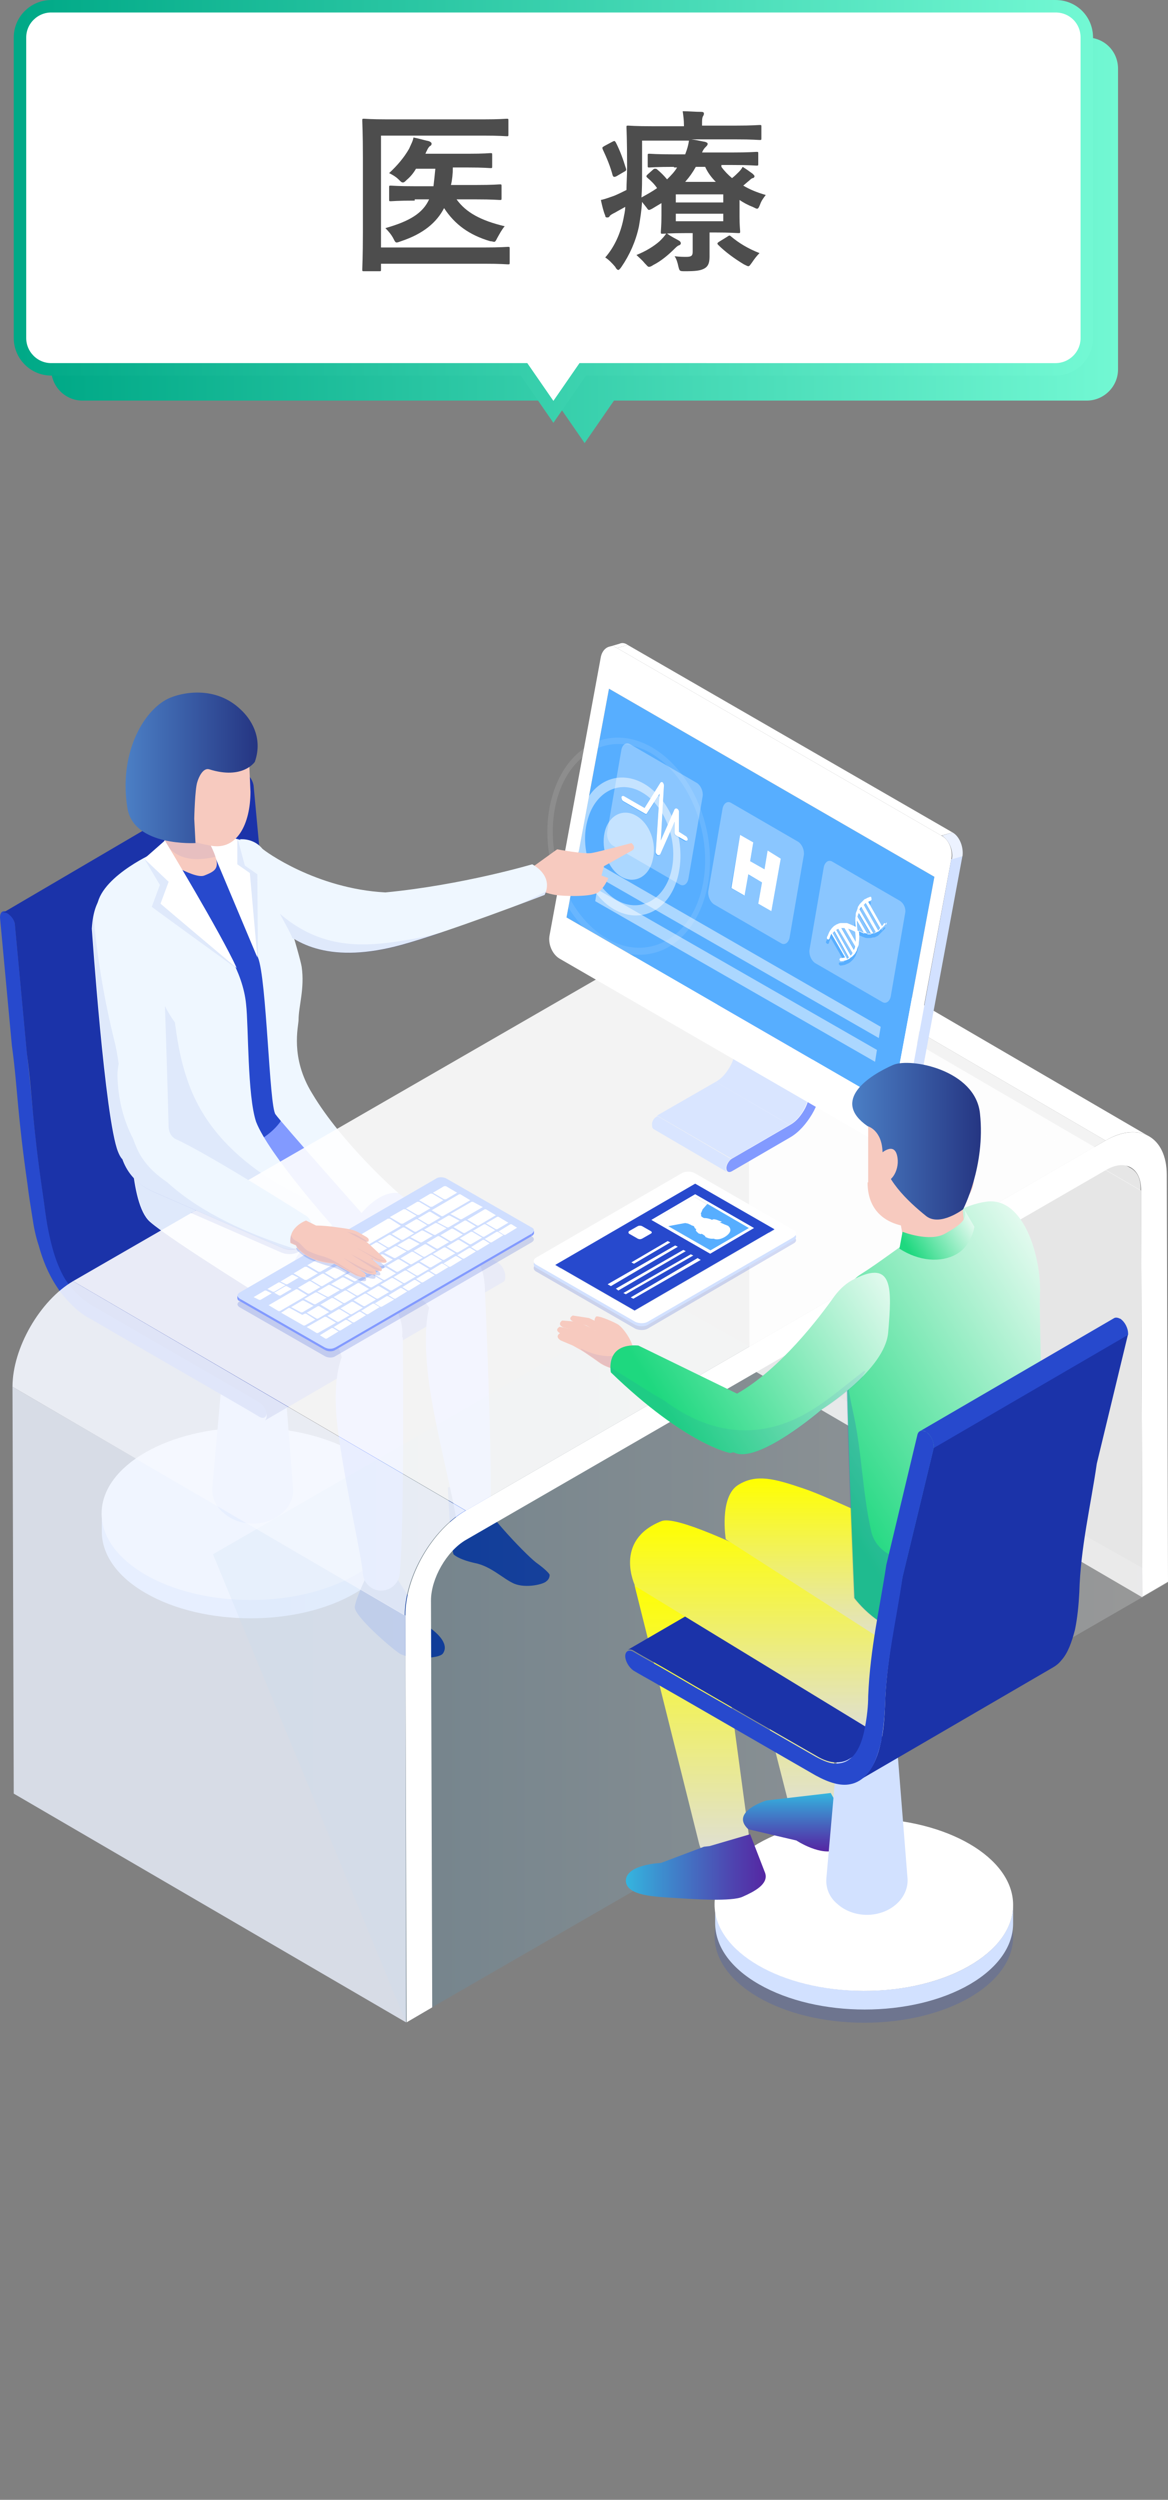 <?xml version="1.0" encoding="utf-8"?>
<!-- Generator: Adobe Illustrator 25.4.1, SVG Export Plug-In . SVG Version: 6.00 Build 0)  -->
<svg version="1.1" id="レイヤー_1" xmlns="http://www.w3.org/2000/svg" xmlns:xlink="http://www.w3.org/1999/xlink" x="0px"
	 y="0px" viewBox="0 0 187 400" style="enable-background:new 0 0 187 400;" xml:space="preserve">
<rect x="0" y="0" width="187" height="400" fill="#808080" stroke="none"/>
<style type="text/css">
	.st0{fill:url(#SVGID_1_);}
	.st1{fill:#FFFFFF;}
	
		.st2{fill:none;stroke:url(#SVGID_00000060750007967403994100000008475520614934787468_);stroke-width:1.995;stroke-miterlimit:10;}
	.st3{fill:#4D4D4D;}
	.st4{enable-background:new    ;}
	.st5{fill:#D2E1FF;}
	.st6{fill:#2749CD;}
	.st7{fill:#1B33A9;}
	.st8{fill:#829AFF;}
	.st9{fill:#00268F;}
	.st10{fill:#EFF7FF;}
	.st11{opacity:8.000000e-02;fill:#2749CD;}
	.st12{opacity:0.2;fill:url(#SVGID_00000160904279776967150100000006390625065331358082_);}
	.st13{opacity:0.8;}
	.st14{opacity:0.8;fill:#FFFFFF;}
	.st15{fill:#ECF2FF;}
	.st16{opacity:0.9;}
	.st17{fill:#F4F7FF;}
	.st18{fill:#D9E5FF;}
	.st19{fill:#57AEFF;}
	.st20{opacity:0.5;fill:#FFFFFF;}
	.st21{opacity:0.302;fill:#FFFFFF;}
	.st22{opacity:0.5;}
	.st23{opacity:0.2;fill:#FFFFFF;}
	.st24{fill:#F7CABF;}
	.st25{opacity:0.2;}
	.st26{fill:url(#SVGID_00000121986426844522311280000003871768598795548833_);}
	.st27{fill:url(#SVGID_00000133521009750904974310000015646170830129747902_);}
	.st28{fill:url(#SVGID_00000025412757628858956270000005259198054430749060_);}
	.st29{fill:url(#SVGID_00000148663278234389365400000010878921626615667072_);}
	.st30{fill:url(#SVGID_00000027588300126526483180000010773668237533736333_);}
	.st31{fill:url(#SVGID_00000127755724684292302680000018103294197333873343_);}
	.st32{fill-rule:evenodd;clip-rule:evenodd;fill:url(#SVGID_00000004504834806997895590000016551193426036090524_);}
	.st33{opacity:0.2;fill:#2749CD;}
	.st34{fill-rule:evenodd;clip-rule:evenodd;fill:url(#SVGID_00000001644832187848620970000015477400502953762176_);}
	.st35{fill:url(#SVGID_00000049200708948730342090000014696622361499763613_);}
	.st36{fill-rule:evenodd;clip-rule:evenodd;fill:url(#SVGID_00000096770761578363045020000000087733137127981195_);}
	.st37{fill:url(#SVGID_00000056403232205006680860000013975782094521412259_);}
	.st38{fill:#CFDEFF;}
</style>
<g>
	<g>
		<g>
			<linearGradient id="SVGID_1_" gradientUnits="userSpaceOnUse" x1="8.188" y1="38.401" x2="179.007" y2="38.401">
				<stop  offset="0" style="stop-color:#00A987"/>
				<stop  offset="1" style="stop-color:#72F8D3"/>
			</linearGradient>
			<path class="st0" d="M174,6H13.2c-2.7,0-5,2.2-5,5v48.1c0,2.7,2.2,5,5,5h75.7l4.7,6.8l4.7-6.8H174c2.7,0,5-2.2,5-5V11
				C179,8.2,176.8,6,174,6z"/>
		</g>
	</g>
	<g>
		<g>
			<path class="st1" d="M169,1H8.2c-2.7,0-5,2.2-5,5v48.1c0,2.7,2.2,5,5,5h75.7l4.7,6.8l4.7-6.8H169c2.7,0,5-2.2,5-5V6
				C174,3.2,171.8,1,169,1z"/>
		</g>
		<g>
			
				<linearGradient id="SVGID_00000173853007997166339980000008648031120971616145_" gradientUnits="userSpaceOnUse" x1="3.201" y1="33.413" x2="174.02" y2="33.413">
				<stop  offset="0" style="stop-color:#00A987"/>
				<stop  offset="1" style="stop-color:#72F8D3"/>
			</linearGradient>
			
				<path style="fill:none;stroke:url(#SVGID_00000173853007997166339980000008648031120971616145_);stroke-width:1.995;stroke-miterlimit:10;" d="
				M169,1H8.2c-2.7,0-5,2.2-5,5v48.1c0,2.7,2.2,5,5,5h75.7l4.7,6.8l4.7-6.8H169c2.7,0,5-2.2,5-5V6C174,3.2,171.8,1,169,1z"/>
		</g>
	</g>
	<g>
		<path class="st3" d="M61,39.6h16.5c2.7,0,3.6-0.1,3.8-0.1c0.3,0,0.3,0,0.3,0.3v2.2c0,0.3,0,0.3-0.3,0.3c-0.2,0-1.1-0.1-3.8-0.1H61
			v0.9c0,0.3,0,0.3-0.3,0.3h-2.4c-0.3,0-0.3,0-0.3-0.3c0-0.2,0.1-2.1,0.1-5.9V25.2c0-3.8-0.1-5.7-0.1-5.9c0-0.3,0-0.3,0.3-0.3
			c0.2,0,1.1,0.1,3.7,0.1h15.4c2.6,0,3.5-0.1,3.7-0.1c0.3,0,0.3,0,0.3,0.3v2.2c0,0.3,0,0.3-0.3,0.3c-0.2,0-1.1-0.1-3.7-0.1H61V39.6z
			 M66.4,32.1c-2.7,0-3.7,0.1-3.8,0.1c-0.3,0-0.3,0-0.3-0.3v-1.9c0-0.3,0-0.3,0.3-0.3c0.2,0,1.1,0.1,3.8,0.1h3
			c0.1-0.8,0.2-1.8,0.3-2.8h-3.1c-0.4,0.7-0.9,1.3-1.5,1.8c-0.3,0.3-0.4,0.4-0.6,0.4c-0.2,0-0.3-0.1-0.7-0.5c-0.4-0.4-0.9-0.7-1.5-1
			c1.3-1.2,2.4-2.5,3.2-3.9c0.3-0.7,0.6-1.2,0.7-1.8c1,0.2,1.6,0.4,2.5,0.6c0.2,0.1,0.4,0.2,0.4,0.4c0,0.2-0.1,0.3-0.3,0.4
			c-0.1,0.1-0.3,0.3-0.5,0.8c-0.1,0.1-0.1,0.3-0.2,0.4H75c2.5,0,3.4-0.1,3.5-0.1c0.3,0,0.3,0,0.3,0.3v1.8c0,0.3,0,0.3-0.3,0.3
			c-0.2,0-1-0.1-3.5-0.1h-2.5c0,1-0.1,2-0.3,2.8h4c2.7,0,3.7-0.1,3.8-0.1c0.3,0,0.3,0,0.3,0.3v1.9c0,0.3,0,0.3-0.3,0.3
			c-0.2,0-1.1-0.1-3.8-0.1h-3.1c1.5,2.1,3.9,3.4,7.7,4.3c-0.5,0.6-0.8,1.2-1.2,1.9c-0.2,0.4-0.3,0.6-0.5,0.6c-0.1,0-0.3-0.1-0.6-0.1
			c-3.4-1-5.7-2.7-7.4-5.3c-1.2,2.3-3.3,4.1-6.9,5.3c-0.3,0.1-0.5,0.2-0.7,0.2c-0.2,0-0.3-0.2-0.5-0.6c-0.3-0.6-0.8-1.2-1.3-1.7
			c3.9-1.1,6-2.4,7-4.6H66.4z"/>
		<path class="st3" d="M115.5,26.7c0.5,0.7,1.1,1.3,1.7,1.8c0.4-0.3,0.8-0.7,1.1-1c0.3-0.3,0.5-0.6,0.6-0.8c0.5,0.3,1.2,0.8,1.6,1.1
			c0.2,0.2,0.3,0.3,0.3,0.4c0,0.1-0.1,0.3-0.3,0.3c-0.3,0.1-0.4,0.3-0.8,0.6l-0.7,0.6c1,0.6,2.2,1.1,3.6,1.5
			c-0.3,0.4-0.7,0.9-0.9,1.5c-0.2,0.5-0.3,0.7-0.5,0.7c-0.1,0-0.3-0.1-0.7-0.3c-0.8-0.3-1.5-0.7-2.1-1.1v2.7c0,1.4,0.1,2.1,0.1,2.3
			c0,0.3,0,0.3-0.3,0.3c-0.2,0-1.3-0.1-3.7-0.1h-0.9v1.2c0,1,0,1.8,0,2.7c0,1.1-0.3,1.6-0.9,1.9c-0.6,0.3-1.3,0.4-3,0.4
			c-0.9,0-0.9,0-1.1-0.8c-0.1-0.5-0.3-1.2-0.6-1.6c0.9,0.1,1.4,0.1,1.9,0.1c0.8,0,1-0.2,1-0.8v-3h-1.1c-2.3,0-3.5,0.1-3.7,0.1
			c-0.3,0-0.3,0-0.3-0.3c0-0.2,0.1-1,0.1-2.6v-2l-1.5,0.9c-0.2,0.1-0.4,0.2-0.5,0.2c-0.1,0-0.2-0.1-0.4-0.4
			c-0.3-0.4-0.5-0.6-0.7-0.9c-0.1,1.5-0.3,2.7-0.5,3.9c-0.5,2.4-1.5,4.6-2.8,6.5c-0.2,0.3-0.4,0.5-0.5,0.5c-0.1,0-0.3-0.1-0.5-0.5
			c-0.5-0.6-1.1-1.2-1.6-1.5c1.4-1.6,2.4-3.7,2.9-6.1c0.1-0.6,0.3-1.3,0.3-2c-0.5,0.3-1.1,0.6-1.6,0.9c-0.4,0.2-0.8,0.4-0.9,0.6
			c-0.1,0.2-0.3,0.2-0.4,0.2c-0.2,0-0.3-0.1-0.3-0.3c-0.3-0.7-0.5-1.6-0.7-2.5c0.9-0.2,1.6-0.5,2.2-0.7c0.7-0.3,1.3-0.6,1.9-0.9
			c0-1.1,0.1-2.3,0.1-3.7c0-4.3-0.1-6.2-0.1-6.3c0-0.3,0-0.3,0.3-0.3c0.2,0,1.1,0.1,3.9,0.1h5v-0.2c0-0.8-0.1-1.5-0.2-2.2
			c1.1,0,2,0.1,3,0.1c0.3,0,0.4,0.1,0.4,0.3c0,0.2-0.1,0.3-0.2,0.5c-0.1,0.3-0.1,0.6-0.1,1.1v0.3h5.4c2.7,0,3.6-0.1,3.8-0.1
			c0.3,0,0.3,0,0.3,0.3v1.8c0,0.3,0,0.3-0.3,0.3c-0.2,0-1.1-0.1-3.8-0.1h-7.1c0.8,0.1,1.6,0.3,2.2,0.4c0.3,0.1,0.4,0.2,0.4,0.3
			c0,0.2-0.1,0.3-0.3,0.5c-0.2,0.2-0.4,0.4-0.6,0.9h4.8c2.7,0,3.7-0.1,3.9-0.1c0.3,0,0.3,0,0.3,0.3v1.6c0,0.3,0,0.3-0.3,0.3
			c-0.2,0-1.1-0.1-3.9-0.1H115.5z M98,22.7c0.4-0.2,0.4-0.2,0.6,0.1c0.7,1.4,1.1,2.5,1.6,4.1c0.1,0.3,0.1,0.4-0.3,0.6l-1.2,0.7
			c-0.2,0.1-0.3,0.1-0.4,0.1c-0.1,0-0.1-0.1-0.2-0.2c-0.4-1.5-0.9-2.7-1.6-4.2c-0.1-0.3-0.1-0.3,0.2-0.5L98,22.7z M108.7,38.5
			c0.2,0.1,0.3,0.3,0.3,0.4c0,0.2-0.1,0.3-0.4,0.4c-0.2,0.1-0.5,0.4-0.6,0.5c-1,1-2.2,2-3.4,2.6c-0.3,0.2-0.5,0.3-0.7,0.3
			c-0.2,0-0.3-0.2-0.7-0.6c-0.4-0.5-0.9-0.9-1.3-1.3c1.5-0.6,2.8-1.4,3.7-2.2c0.4-0.4,0.8-0.8,1.1-1.3
			C107.5,37.9,108.2,38.2,108.7,38.5z M107.9,26.7c-2.7,0-3.7,0.1-3.9,0.1c-0.3,0-0.3,0-0.3-0.3v-1.6c0-0.3,0-0.3,0.3-0.3
			c0.2,0,1.1,0.1,3.9,0.1h1.8c0.3-0.8,0.5-1.4,0.6-2.2h-7.5v4.8c0,1.6,0,3-0.1,4.3c0.9-0.5,1.8-1,2.5-1.5c-0.4-0.6-0.9-1.1-1.6-1.7
			c-0.2-0.2-0.1-0.3,0.1-0.5l0.9-0.8c0.1-0.1,0.2-0.1,0.3-0.1c0.1,0,0.2,0,0.3,0.1c0.6,0.5,1.1,1,1.6,1.6c0.6-0.6,1.2-1.2,1.6-1.9
			H107.9z M108.2,31.1v1.3h7.6v-1.3H108.2z M115.8,34.2h-7.6v1.2h7.6V34.2z M114.6,29.1c-0.7-0.7-1.3-1.5-1.7-2.4h-1.5
			c-0.5,0.9-1,1.6-1.7,2.4H114.6z M116.4,37.9c0.3-0.2,0.4-0.3,0.6-0.1c1.3,1.1,2.8,2,4.6,2.7c-0.4,0.4-0.8,0.9-1.2,1.5
			c-0.3,0.4-0.4,0.6-0.6,0.6c-0.1,0-0.3-0.1-0.7-0.3c-1.5-0.9-3-2-4.1-3.1c-0.2-0.2-0.2-0.3,0.1-0.5L116.4,37.9z"/>
	</g>
</g>
<g>
	<g>
		<g>
			<g>
				<g class="st4">
					<g>
						<path class="st5" d="M56.9,251.9c-9.2,5.4-24.3,5.4-33.6,0c-4.7-2.7-7-6.3-7-9.8l0,3c0,3.5,2.3,7.1,7,9.8
							c9.3,5.4,24.4,5.4,33.6,0c4.6-2.7,6.9-6.2,6.9-9.7l0-3C63.8,245.7,61.5,249.2,56.9,251.9z"/>
					</g>
					<g>
						
							<ellipse transform="matrix(2.838347e-03 -1 1 2.838347e-03 -202.244 281.532)" class="st1" cx="40" cy="242.2" rx="13.8" ry="23.8"/>
					</g>
				</g>
			</g>
			<g>
				<g class="st4">
					<g>
						<path class="st5" d="M43.1,203c-1.4-0.6-3.6-0.6-5,0c-1.4,0.6-1.5,1.7-0.1,2.4c1.5,0.7,3.9,0.7,5.3,0
							C44.7,204.8,44.6,203.7,43.1,203z"/>
					</g>
					<g>
						<path class="st5" d="M44.3,204.2c0,0.4-0.3,0.9-1,1.2c-1.4,0.7-3.9,0.7-5.3,0c-0.7-0.4-1-0.8-1-1.3L34,238
							c-0.1,1.4,0.4,2.9,1.7,4c2.6,2.4,7,2.4,9.6,0c1.2-1.1,1.8-2.6,1.6-4L44.3,204.2z"/>
					</g>
				</g>
			</g>
			<g class="st4">
				<g>
					<path class="st6" d="M41.5,224.2c-0.8-0.4-15.4-8.9-26.9-15.6c-1.6-0.9-2.7-2-3.6-3.3c-0.7-0.9-1.2-2-1.7-3.1
						c-0.7-1.7-1.2-3.7-1.6-5.7c-0.4-2-0.6-4.1-0.9-6c-0.8-5.5-1.2-9.2-1.5-12.4c-0.3-3.2-0.6-6-1-9.8l-1.9-20.4
						c-0.1-0.7-0.6-1.6-1.3-2c-0.7-0.3-1.1,0.1-1.1,0.9l1.9,20.5c0.5,3.6,0.7,6.4,1,9.6c0.3,3.2,0.7,7,1.5,12.6
						c0.2,1.7,0.5,3.5,0.8,5.4c0.2,1.4,0.5,2.9,1,4.4c0.6,2.2,1.5,4.5,2.9,6.6c0.7,1.1,1.5,2,2.4,2.9c0.9,0.9,1.9,1.7,3.1,2.3
						c11.5,6.7,26.2,15.1,26.9,15.6c0.7,0.4,1.2,0.1,1.2-0.7C42.7,225.5,42.1,224.6,41.5,224.2z"/>
				</g>
				<path class="st7" d="M79.7,202c-0.8-0.4-15.4-8.9-26.9-15.6c-1.6-0.9-2.7-2-3.6-3.3c-0.7-0.9-1.2-2-1.7-3.1
					c-0.7-1.7-1.2-3.7-1.6-5.7c-0.4-2-0.6-4.1-0.9-6c-0.8-5.5-1.2-9.2-1.5-12.4c-0.3-3.2-0.6-6-1-9.8l-1.9-20.4
					c-0.1-0.7-0.6-1.6-1.3-2c-0.3-0.1-0.5-0.1-0.7,0L0.4,146.1c0.2-0.1,0.4-0.1,0.7,0c0.7,0.4,1.3,1.2,1.3,2l1.9,20.4
					c0.5,3.7,0.7,6.5,1,9.8c0.3,3.2,0.7,6.9,1.5,12.4c0.3,1.9,0.5,4,0.9,6c0.4,2,0.9,4,1.6,5.7c0.5,1.2,1,2.2,1.7,3.1
					c0.9,1.2,2,2.3,3.6,3.3c11.5,6.7,26.2,15.1,26.9,15.6c0.7,0.4,1.2,1.3,1.2,2.1c0,0.4-0.1,0.6-0.3,0.8l38.2-22.2
					c0.2-0.1,0.3-0.4,0.3-0.8C80.9,203.3,80.3,202.4,79.7,202z"/>
			</g>
		</g>
		<g>
			<g>
				<path class="st8" d="M43.6,190.2l-2.5-15.8l-16.6,0.9c0,0-4.9,15.2,0.9,20.2c11.6,10,26.7,17.5,26.7,17.5s1.9,1.1,2.7,4.5
					c0.9,3.4,10.1,1.9,9.6-4.8C63.7,203.7,43.6,190.2,43.6,190.2z"/>
				<path class="st8" d="M50.4,182L43,171.8l-10.8,4.8l8.4,17.1c0,0,26.4,12.6,27.8,15.1c1.4,2.4,7.5,1.1,7.5,1.1s3.4-3,0.5-8.4
					C74.2,197.1,50.4,182,50.4,182z"/>
				<path class="st6" d="M45.4,159.5c1.3-12.8-0.6-23.1-6.5-25.1c-9.4-3.3-24.3,7.1-23.3,12.8c5.2,28.9,7.3,35.7,7.3,35.7
					s6.5,1.9,11.9,1.9c2.7,0,11.6-3.3,11.2-9C45.7,171.3,44.4,169.2,45.4,159.5z"/>
				<path class="st9" d="M85.8,250c-1.8-1.4-9.4-9.3-10.1-12.4l-4,0.4c0,0,0.4,9,0.9,10.7c0,0,0.7,0.8,3.4,1.4
					c2.6,0.5,4.5,2.5,6.3,3.3c1.9,0.8,4.8,0.1,5.2-0.4c0,0,0.5-0.3,0.5-1C88,251.9,87.6,251.3,85.8,250z"/>
				<path class="st9" d="M68.6,260.3l-5.3-8.1l-4.8,0.4c0,0-1.5,3.1-1.7,4.5c-0.2,1.4,5.8,6.6,7.2,7.5c1.5,0.9,6.2,0.9,6.9,0
					C71.7,263.5,71,262,68.6,260.3z"/>
				<path class="st8" d="M55.4,215.8c0,0-2.7,3.3-1.2,13.8c1.3,9.2,3.6,19,3.9,22.2c0.1,1.6,1.6,2.9,3.2,2.7
					c1.4-0.1,2.6-1.3,2.7-2.7c0.8-8.2,0.5-37.8,0.5-37.8S55.8,210.3,55.4,215.8z"/>
				<path class="st8" d="M69,208.4c0,0-1.7,3.3-0.2,13.7c1.1,7.3,3.8,17.6,4.2,20.8c0.2,1.2,1.1,2.1,2.4,2.3c1.6,0.2,3-1,3.1-2.6
					c0.4-8.8-0.9-37.2-0.9-37.2S69,202.9,69,208.4z"/>
			</g>
			<path class="st6" d="M42.6,144.4l-3.8,11.2c0,0-0.1,6.8,4.3,5.4c2.7-0.9,3.9-3.2,4.4-4.9c0.3-0.9,0.2-1.9-0.2-2.8L42.6,144.4z"/>
		</g>
		<path class="st10" d="M39.4,160.7c-0.5-5.3-4-10.4-6.6-13.6c-3.4-4.3-8.4-10.5-8.4-10.5s-9.1,4.1-8.9,9.1c0,0,4.7,30.6,5.1,32.4
			c0.4,1.8,0,14.4,3.4,17.4c3.4,3,20.9,13.8,20.9,13.8s0.6-10,8.3-13.2c0,0-10.2-11.4-12.2-16.6C39.6,175.3,39.8,164.2,39.4,160.7z"
			/>
		<path class="st11" d="M41.1,187.2c-5.2-3.8-9.2-8.5-11.2-14.7c-1-2.9-1.5-5.9-1.9-8.9c-1.3-1.8-2.3-3.8-3-6.1
			c-0.5-1.4-0.5-3-0.3-4.4c-1.8-1.1-3.7-1.7-5-1.7c-1.2,0-2.3-0.3-3.3-0.6c1.3,8.8,4,26,4.3,27.3c0.4,1.8,0,14.4,3.4,17.4
			c3.4,3,20.9,13.8,20.9,13.8s0.6-10,8.3-13.2c0,0-1.5-1.6-3.4-3.9C47,190.9,44,189.3,41.1,187.2z"/>
		<path class="st10" d="M50,175c-3.6-5.8-2.2-10.8-2.2-11.8c0-2.2,1-5,0.5-8.5c-0.3-1.9-4.4-15.1-4.4-15.1s-2-6.7-10.5-5.5
			c0,0,6.5,15.6,7.9,19.1c1.4,3.4,1.8,23.7,2.8,25.1c1,1.4,13.8,15.8,13.8,15.8s2.8-3.6,5.9-3.2C63.7,190.9,54.7,182.9,50,175z"/>
		<path class="st11" d="M39.2,138.5l-1.1-4.1c0,0-3.4-0.9-5-0.6l8.2,19.5l-0.1-13.4L39.2,138.5z"/>
		<path class="st1" d="M38,138.3v-4c0,0-3.4-0.9-5-0.6l8.2,19.5L40,139.7L38,138.3z"/>
	</g>
	<path class="st6" d="M49,195.3c0,0-5-3.2-10.3-6.3c-1.1,2.4-3.5,4.1-6.2,3.6c-0.5,0.6-1.2,1.2-1.9,1.5c6.2,2.7,14.4,6.3,14.4,6.3
		s2.5,1.2,4.2-1.4C49.7,198.3,50.4,196.4,49,195.3z"/>
	<g>
		
			<linearGradient id="SVGID_00000170276392062089817380000008709736765824200836_" gradientUnits="userSpaceOnUse" x1="187" y1="265.528" x2="34.116" y2="265.528">
			<stop  offset="0" style="stop-color:#FFFFFF"/>
			<stop  offset="1" style="stop-color:#1D7DB2"/>
		</linearGradient>
		<polygon style="opacity:0.2;fill:url(#SVGID_00000170276392062089817380000008709736765824200836_);" points="34.1,248.7 
			65,323.6 187,253.2 105.7,207.4 		"/>
		<g class="st4">
			<g class="st13">
				<polygon class="st1" points="119.8,153.8 120,218.9 182.9,255.6 182.7,190.5 				"/>
			</g>
			<g>
				<path class="st14" d="M181,186.9l-62.8-36.6c1,0.6,1.6,1.8,1.6,3.6l62.8,36.6C182.7,188.7,182.1,187.5,181,186.9z"/>
			</g>
			<g>
				<path class="st1" d="M114.2,145.9l62.8,36.6c2.7-1.6,5.2-1.7,6.9-0.7l-62.8-36.6C119.4,144.2,116.9,144.3,114.2,145.9z"/>
			</g>
			<g class="st13">
				<polygon class="st15" points="2,221.9 2.2,287 65,323.6 64.9,258.5 				"/>
			</g>
			<g class="st16">
				<polygon class="st1" points="11.7,205 74.6,241.7 177,182.5 114.2,145.9 				"/>
			</g>
			<g>
				<path class="st1" d="M177,182.5L74.6,241.7c-5.4,3.1-9.7,10.6-9.7,16.8l0.2,65.1l4.1-2.4L69,256.1c0-3.5,2.5-7.9,5.6-9.7
					l102.5-59.2c3.1-1.8,5.6-0.3,5.6,3.2l0.2,65.1l4.1-2.4l-0.2-65.1C186.8,181.9,182.4,179.4,177,182.5z"/>
			</g>
			<g class="st16">
				<path class="st17" d="M2,221.9l62.8,36.6c0-6.2,4.3-13.7,9.7-16.8L11.7,205C6.4,208.1,2,215.7,2,221.9z"/>
			</g>
		</g>
	</g>
	<path class="st10" d="M49.1,194.6c0,0-15.6-9.9-20.9-12.3c-0.7-0.3-1.1-1-1.2-1.8c-0.2-8.2-0.9-31.1-1.3-33.6
		c-0.4-2.7-10.3-9.9-11,1.7c0,0,2.1,30.5,4.2,35.7c0.2,0.5,0.4,0.9,0.7,1.2c0.6,1.7,1.9,3.8,4.8,5.1c3.4,1.5,20.7,9,20.7,9
		s2.5,1.2,4.2-1.4C49.8,197.5,50.5,195.7,49.1,194.6z"/>
	<path class="st11" d="M22.7,185.2c-0.6-0.9-1-1.9-1.4-3c-1.5-2.9-2.4-6.2-2.5-10.1c0-0.7,0.1-1.3,0.2-1.9c-0.2-1.3-0.4-2.6-0.7-3.7
		c-1.6-6.5-2.7-13-3.3-19.6c0-0.1,0-0.2,0-0.2c-0.1,0.6-0.2,1.2-0.2,2c0,0,2.1,30.5,4.2,35.7c0.2,0.5,0.4,0.9,0.7,1.2
		c0.6,1.7,1.9,3.8,4.8,5.1c3.4,1.5,20.7,9,20.7,9s1,0.5,2.2,0.2c-7.5-2.4-15.1-5.7-20.6-10.7C25.2,188.1,23.8,186.9,22.7,185.2z"/>
	<g>
		<g>
			<g class="st4">
				<g>
					<path class="st18" d="M117.4,166.5c0.2,0.4,0.3,0.8,0.3,1.3c0,0.9-0.3,2-0.9,3c-0.6,1-1.3,1.8-2.2,2.3l11.8,6.9
						c0.9-0.5,1.7-1.4,2.2-2.3c0.6-1,0.9-2.1,0.9-3c0-0.5-0.1-0.9-0.3-1.3L117.4,166.5z"/>
				</g>
				<g>
					<polygon class="st18" points="105.2,178.5 117.1,185.4 126.4,180 114.6,173.1 					"/>
				</g>
				<g>
					<path class="st18" d="M104.4,180.1c0,0.3,0.1,0.5,0.3,0.6l11.8,6.9c-0.2-0.1-0.3-0.3-0.3-0.6c0-0.6,0.4-1.3,0.9-1.5l-11.8-6.9
						C104.7,178.8,104.3,179.5,104.4,180.1z"/>
				</g>
				<g>
					<polygon class="st8" points="107.6,144.4 117.4,166.5 129.2,173.4 119.4,151.3 					"/>
				</g>
				<g>
					<path class="st8" d="M108.4,142.5l11.8,6.9c0.2-0.1,0.5-0.2,0.6-0.1l-11.8-6.9C108.9,142.4,108.6,142.4,108.4,142.5z"/>
				</g>
				<g>
					<path class="st8" d="M121.1,149.6c-0.1-0.3-0.5-0.4-0.8-0.2c-0.1,0.1-0.2,0.2-0.3,0.3c-0.5,0.5-0.7,1.2-0.5,1.6l9.8,22.1
						c0.2,0.4,0.3,0.8,0.3,1.3c0,0.9-0.3,2-0.9,3c-0.6,1-1.3,1.8-2.2,2.3l-9.3,5.4c-0.5,0.3-0.9,1-0.9,1.5c0,0.6,0.4,0.8,0.9,0.5
						l9.3-5.4c1.4-0.8,2.6-2.2,3.5-3.7c0.9-1.5,1.4-3.2,1.4-4.7c0-0.8-0.1-1.4-0.4-2L121.1,149.6z"/>
				</g>
				<g>
					<path class="st8" d="M108.1,142.8c-0.5,0.5-0.7,1.2-0.5,1.6l11.8,6.9c-0.2-0.4,0-1.2,0.5-1.6c0.1-0.1,0.2-0.2,0.3-0.3
						l-11.8-6.9C108.3,142.6,108.2,142.7,108.1,142.8z"/>
				</g>
			</g>
		</g>
		<g>
			<g>
				<path class="st1" d="M99.2,103l-1.7,0.5c0.4-0.1,0.9-0.1,1.3,0.2l1.7-0.5C100.1,102.9,99.6,102.8,99.2,103z"/>
			</g>
			<g>
				<polygon class="st19" points="90.7,146.8 142.8,176.9 149.6,140.3 97.5,110.2 				"/>
			</g>
			<g>
				<polygon class="st20" points="95.9,140.4 140.7,166.1 141,164.3 96.2,138.5 				"/>
			</g>
			<g>
				<polygon class="st20" points="95.3,144.2 140.1,169.9 140.4,168 95.6,142.3 				"/>
			</g>
			<g>
				<path class="st1" d="M150.7,133.7l-51.9-30c-1.1-0.7-2.3,0-2.6,1.4L88,149.6c-0.3,1.4,0.4,3.1,1.6,3.8l51.9,30
					c1.1,0.7,2.3,0,2.5-1.4l8.3-44.5C152.6,136,151.9,134.3,150.7,133.7z M142.8,176.9l-52.1-30.1l6.8-36.6l52.1,30.1L142.8,176.9z"
					/>
			</g>
			<g>
				<polygon class="st19" points="97.7,128.4 100.1,129.9 103.8,123.1 103.8,135.6 106.5,129.9 107.2,133.9 108.3,134.6 111,136.1 
					114.7,129.4 114.7,141.9 117.4,136.2 118.1,140.2 119.2,140.9 121.9,142.4 125.6,135.6 125.6,148.2 128.3,142.4 129,146.5 
					131,147.7 133.7,149.2 137.4,142.5 137.4,142.5 137.4,155 140.1,149.3 140.8,153.3 143.4,154.8 145.6,143 99.9,116.6 				"/>
			</g>
			<g>
				<path class="st5" d="M142.9,183.6l1.7-0.5c0.6-0.2,1.1-0.7,1.2-1.6l-1.7,0.5C143.9,182.9,143.5,183.4,142.9,183.6z"/>
			</g>
			<g>
				<polygon class="st1" points="98.8,103.7 150.7,133.7 152.5,133.2 100.5,103.2 				"/>
			</g>
			<g>
				<polygon class="st5" points="144.1,182 145.8,181.5 154.1,136.9 152.3,137.5 				"/>
			</g>
			<g>
				<path class="st15" d="M152.5,133.2l-1.7,0.5c1.1,0.7,1.9,2.4,1.6,3.8l1.7-0.5C154.3,135.5,153.6,133.8,152.5,133.2z"/>
			</g>
		</g>
		<g>
			<g>
				<path class="st21" d="M111.6,125.3l-10.7-6.2c-0.6-0.4-1.2,0-1.4,0.8l-2.3,13.3c-0.1,0.8,0.3,1.7,0.9,2.1l10.7,6.2
					c0.6,0.4,1.2,0,1.4-0.8l2.3-13.3C112.6,126.6,112.2,125.7,111.6,125.3z M110,134.4c0,0.2-0.2,0.3-0.4,0.2l-1.4-0.8
					c-0.2-0.1-0.3-0.3-0.3-0.5l0-1.7l-2.3,5.2c-0.1,0.2-0.2,0.2-0.4,0.1c-0.2-0.1-0.3-0.3-0.2-0.5l0.6-9.3l-2,3.1
					c-0.1,0.1-0.2,0.2-0.3,0.1l-3.5-2c-0.2-0.1-0.3-0.4-0.3-0.6c0-0.2,0.2-0.3,0.4-0.2l3.3,1.9l2.5-4c0.1-0.1,0.2-0.1,0.4-0.1
					c0,0,0,0,0,0c0.1,0.1,0.2,0.3,0.2,0.5l-0.5,8.8l2.2-5c0.1-0.2,0.2-0.2,0.4-0.1c0.1,0.1,0.3,0.3,0.3,0.5l0,3.2l1.1,0.7
					C110,133.9,110.1,134.2,110,134.4z"/>
			</g>
			<g>
				<polygon class="st1" points="122.4,139.1 120.1,137.8 120.6,134.8 118.5,133.6 117.1,142.1 119.2,143.3 119.8,139.9 122,141.2 
					121.4,144.6 123.5,145.8 125,137.4 122.9,136.1 				"/>
			</g>
			<g>
				<path class="st21" d="M127.8,134.7l-10.7-6.2c-0.6-0.4-1.2,0-1.4,0.8l-2.3,13.3c-0.1,0.8,0.3,1.7,0.9,2.1l10.7,6.2
					c0.6,0.4,1.2,0,1.4-0.8l2.3-13.3C128.8,136,128.4,135.1,127.8,134.7z M123.5,145.8l-2.1-1.2l0.6-3.4l-2.3-1.3l-0.6,3.4l-2.1-1.2
					l1.5-8.4l2.1,1.2l-0.5,2.9l2.3,1.3l0.5-2.9l2.1,1.2L123.5,145.8z"/>
			</g>
			<g>
				<path class="st21" d="M144,144.1l-10.7-6.2c-0.6-0.4-1.2,0-1.4,0.8l-2.3,13.3c-0.1,0.8,0.3,1.7,0.9,2.1l10.7,6.2
					c0.6,0.4,1.2,0,1.4-0.8l2.3-13.3C145.1,145.4,144.7,144.5,144,144.1z M141.9,148.2c0,0-0.1,0.3-0.4,0.6
					c-0.1,0.1-0.2,0.2-0.3,0.3c-0.1,0.1-0.2,0.2-0.3,0.3c-0.1,0.1-0.2,0.2-0.3,0.3c-0.1,0.1-0.2,0.1-0.4,0.2
					c-0.1,0.1-0.3,0.1-0.4,0.1c-0.1,0-0.3,0.1-0.5,0.1c-0.2,0-0.3,0-0.5,0c-0.3,0-0.9-0.3-1.4-0.5c0.1,0.7,0.1,1.3,0,1.9
					c0,0.2-0.1,0.4-0.1,0.6c-0.1,0.2-0.1,0.4-0.2,0.5c0,0.1-0.1,0.2-0.1,0.3c0,0.1-0.1,0.1-0.1,0.2c-0.1,0.1-0.2,0.3-0.3,0.4
					c-0.1,0.1-0.2,0.2-0.3,0.3c-0.1,0.1-0.2,0.2-0.4,0.3c-0.1,0.1-0.3,0.1-0.4,0.2c-0.5,0.2-0.9,0.2-0.9,0.2c0,0-0.1,0-0.1,0
					c0,0-0.1-0.1-0.1-0.1l-0.1-0.1c0-0.2,0-0.3,0.2-0.3c0,0,0.3,0,0.7-0.1l-2.2-3.8c-0.2,0.4-0.3,0.8-0.3,0.8c0,0.1-0.2,0.2-0.3,0.1
					l-0.1-0.1c-0.1-0.1-0.1-0.2,0-0.3c0,0,0.1-0.5,0.5-1c0.1-0.1,0.2-0.3,0.3-0.4c0.1-0.1,0.2-0.2,0.3-0.3l0,0
					c0.1-0.1,0.2-0.2,0.3-0.2c0.1-0.1,0.2-0.2,0.4-0.2c0.1-0.1,0.3-0.1,0.4-0.1c0.1,0,0.3,0,0.5,0c0.2,0,0.3,0,0.5,0
					c0.3,0.1,1,0.4,1.4,0.6c-0.1-0.7-0.1-1.3,0-1.8c0-0.2,0.1-0.4,0.1-0.6c0.1-0.2,0.1-0.4,0.2-0.5c0.1-0.2,0.2-0.3,0.2-0.5
					c0.1-0.1,0.2-0.3,0.3-0.4c0.1-0.1,0.2-0.2,0.3-0.3c0.1-0.1,0.2-0.2,0.3-0.3c0.1-0.1,0.3-0.2,0.4-0.2c0.3-0.2,0.5-0.2,0.5-0.2
					c0,0,0.1,0,0.1,0c0,0,0.1,0.1,0.1,0.1l0,0.1c0,0.2,0,0.3-0.1,0.4c0,0-0.2,0.1-0.4,0.2l2.3,3.9c0.2-0.2,0.2-0.4,0.3-0.4
					c0-0.1,0.1-0.1,0.2-0.1c0,0,0,0,0.1,0.1l0.1,0.1C141.9,148,141.9,148.1,141.9,148.2z"/>
			</g>
			<g>
				<path class="st21" d="M138.3,144.8L138.3,144.8l2.3,4.1c0.1-0.1,0.2-0.2,0.3-0.3l-2.3-4C138.5,144.6,138.4,144.7,138.3,144.8z"
					/>
			</g>
			<g>
				<path class="st21" d="M137.7,145.6L137.7,145.6l2.2,3.8c0.1,0,0.3-0.1,0.4-0.2l-2.3-4C137.9,145.3,137.8,145.4,137.7,145.6z"/>
			</g>
			<g>
				<path class="st21" d="M134.7,148.4l2,3.5c0.1-0.2,0.1-0.4,0.2-0.6l0,0l-1.7-2.9C135,148.4,134.9,148.4,134.7,148.4z"/>
			</g>
			<g>
				<path class="st21" d="M137.3,148.8L137.3,148.8c0.3,0.3,0.9,0.5,1.1,0.6l0,0l-1.2-2C137.2,147.8,137.2,148.2,137.3,148.8z"/>
			</g>
			<g>
				<path class="st21" d="M136.9,149.1c-0.3-0.2-0.9-0.4-1.1-0.5l0,0l1.2,2.1C137,150.2,137,149.7,136.9,149.1L136.9,149.1z"/>
			</g>
			<g>
				<path class="st21" d="M133.9,148.7l2.3,4.1c0.1-0.1,0.2-0.2,0.3-0.4l0,0l-2.2-3.9C134.1,148.6,134,148.7,133.9,148.7z"/>
			</g>
			<g>
				<path class="st1" d="M141.8,147.8C141.7,147.8,141.7,147.7,141.8,147.8c-0.2-0.1-0.3-0.1-0.3,0c0,0-0.1,0.2-0.3,0.4l-2.2-3.9
					c0.2-0.1,0.4-0.2,0.4-0.2c0.1,0,0.2-0.2,0.1-0.4l0-0.1c0-0.1-0.1-0.1-0.1-0.1c0,0-0.1,0-0.1,0c0,0-0.2,0.1-0.5,0.2
					c-0.1,0.1-0.2,0.1-0.4,0.2c-0.1,0.1-0.2,0.2-0.3,0.3c-0.1,0.1-0.2,0.2-0.3,0.3c-0.1,0.1-0.2,0.2-0.3,0.4
					c-0.1,0.1-0.2,0.3-0.2,0.5c-0.1,0.2-0.1,0.3-0.2,0.5c-0.1,0.2-0.1,0.4-0.1,0.6c-0.1,0.5-0.1,1.1,0,1.8c-0.4-0.2-1.1-0.5-1.4-0.6
					c-0.2,0-0.4,0-0.5,0c-0.2,0-0.3,0-0.5,0c-0.2,0-0.3,0.1-0.4,0.1c-0.1,0.1-0.3,0.1-0.4,0.2c-0.1,0.1-0.2,0.1-0.3,0.2l0,0
					c-0.1,0.1-0.2,0.2-0.3,0.3c-0.1,0.1-0.2,0.3-0.3,0.4c-0.3,0.5-0.4,1-0.5,1c0,0.1,0,0.2,0,0.3l0.1,0.1c0.1,0.1,0.2,0,0.3-0.1
					c0,0,0.1-0.4,0.3-0.8l2.2,3.8c-0.4,0.1-0.6,0.1-0.7,0.1c-0.1,0-0.2,0.1-0.2,0.3l0.1,0.1c0,0.1,0.1,0.1,0.1,0.1c0,0,0.1,0,0.1,0
					c0,0,0.4,0,0.9-0.2c0.1-0.1,0.3-0.1,0.4-0.2c0.1-0.1,0.2-0.2,0.4-0.3c0.1-0.1,0.2-0.2,0.3-0.3c0.1-0.1,0.2-0.2,0.3-0.4
					c0-0.1,0.1-0.1,0.1-0.2c0.1-0.1,0.1-0.2,0.1-0.3c0.1-0.2,0.1-0.3,0.2-0.5c0.1-0.2,0.1-0.4,0.1-0.6c0.1-0.6,0.1-1.2,0-1.9
					c0.4,0.2,1.1,0.5,1.4,0.5c0.2,0,0.4,0,0.5,0c0.2,0,0.3,0,0.5-0.1c0.1,0,0.3-0.1,0.4-0.1c0.1-0.1,0.3-0.1,0.4-0.2
					c0.1-0.1,0.2-0.2,0.3-0.3c0.1-0.1,0.2-0.2,0.3-0.3c0.1-0.1,0.2-0.2,0.3-0.3c0.2-0.3,0.4-0.5,0.4-0.6
					C141.9,148.1,141.9,148,141.8,147.8L141.8,147.8z M135.9,153.2c-0.1,0.1-0.2,0.2-0.3,0.2l-2.3-4.1c0.1-0.1,0.2-0.2,0.3-0.3l0,0
					L135.9,153.2L135.9,153.2z M136.5,152.5c-0.1,0.1-0.2,0.3-0.3,0.4l-2.3-4.1c0.1-0.1,0.2-0.1,0.3-0.2L136.5,152.5L136.5,152.5z
					 M136.9,151.4c0,0.2-0.1,0.4-0.2,0.6l-2-3.5c0.2,0,0.3,0,0.5,0L136.9,151.4L136.9,151.4z M137,150.7l-1.2-2.1l0,0
					c0.2,0.1,0.8,0.3,1.1,0.5l0,0C137,149.7,137,150.2,137,150.7z M138.4,149.4c-0.2-0.1-0.7-0.3-1.1-0.5l0-0.1
					c-0.1-0.5-0.1-1-0.1-1.5L138.4,149.4L138.4,149.4z M138.9,149.5l-1.6-2.8l0,0c0-0.2,0.1-0.4,0.2-0.6l2,3.4
					C139.3,149.5,139.1,149.5,138.9,149.5z M139.8,149.3l-2.2-3.8l0,0c0.1-0.1,0.2-0.3,0.3-0.4l2.3,4
					C140.1,149.2,140,149.3,139.8,149.3z M140.6,148.9l-2.3-4.1l0,0c0.1-0.1,0.2-0.2,0.3-0.3l2.3,4
					C140.8,148.7,140.7,148.8,140.6,148.9z"/>
			</g>
			<g>
				<path class="st21" d="M137.3,146.6L137.3,146.6l1.6,2.9c0.2,0,0.3,0,0.5,0l-2-3.4C137.4,146.2,137.3,146.4,137.3,146.6z"/>
			</g>
			<g>
				<path class="st21" d="M133.5,149c-0.1,0.1-0.2,0.2-0.3,0.3l2.3,4.1c0.1-0.1,0.2-0.1,0.3-0.2l0,0L133.5,149L133.5,149z"/>
			</g>
			<g>
				<path class="st1" d="M109.8,133.8l-1.1-0.7l0-3.2c0-0.2-0.1-0.4-0.3-0.5c-0.2-0.1-0.3,0-0.4,0.1l-2.2,5l0.5-8.8
					c0-0.2-0.1-0.4-0.2-0.5c0,0,0,0,0,0c-0.1-0.1-0.3-0.1-0.4,0.1l-2.5,4l-3.3-1.9c-0.2-0.1-0.4,0-0.4,0.2c0,0.2,0.1,0.5,0.3,0.6
					l3.5,2c0.1,0.1,0.3,0,0.3-0.1l2-3.1l-0.6,9.3c0,0.2,0.1,0.4,0.3,0.5c0.1,0.1,0.3,0,0.4-0.1l2.3-5.2l0,1.7c0,0.2,0.1,0.4,0.3,0.5
					l1.4,0.8c0.2,0.1,0.4,0,0.4-0.2C110.1,134.2,110,133.9,109.8,133.8z"/>
			</g>
		</g>
		<g class="st22">
			<g>
				<g>
					<path class="st23" d="M104.4,119.6c-6.9-4-14.1-0.1-16.2,8.6c-2.1,8.7,1.8,19,8.7,23c6.9,4,14.1,0.1,16.2-8.6
						C115.2,133.9,111.3,123.6,104.4,119.6z M112.4,142.1c-1.9,8.2-8.8,11.8-15.2,8.1c-6.4-3.7-10.1-13.4-8.2-21.6
						c1.9-8.2,8.7-11.8,15.2-8.1C110.6,124.3,114.3,134,112.4,142.1z"/>
				</g>
				<g>
					<path class="st1" d="M101.8,130.5c-2.1-1.2-4.4,0-5,2.7c-0.6,2.7,0.6,5.9,2.7,7.1c2.1,1.2,4.4,0,5-2.7
						C105.2,134.9,104,131.7,101.8,130.5z"/>
				</g>
				<g>
					<path class="st1" d="M103.1,125.4c-4.4-2.5-9-0.1-10.3,5.5c-1.3,5.5,1.2,12.1,5.5,14.6c4.4,2.5,9,0.1,10.3-5.5
						C109.9,134.4,107.4,127.9,103.1,125.4z M107.5,139.3c-1.1,4.7-5.1,6.9-8.8,4.7c-3.7-2.2-5.9-7.8-4.7-12.5
						c1.1-4.7,5.1-6.9,8.8-4.7C106.5,128.9,108.6,134.6,107.5,139.3z"/>
				</g>
			</g>
		</g>
	</g>
	<g>
		<g>
			<path class="st24" d="M94,213.6c-1.6,0.8-1,2.4-1,2.4s1.8,1.2,2.9,2c1.1,0.8,3.4,1.7,4.7,0.5c1.3-1.2-2.8-5-3.5-5.8
				C96.4,212,95.6,212.8,94,213.6z"/>
			<path class="st24" d="M98.9,211.9c-1.1-0.6-3.3-1.5-3.5-1.2c-0.2,0.3-0.6,1,0.8,1.3c0.7,0.2,0.7,1.7,0.7,1.7
				c0.4,1.2,3.7,6.5,4.4,2.2C101.5,215.1,100,212.6,98.9,211.9z"/>
			<path class="st24" d="M89.7,213.3c-1,0.6,0.1,1.2,0.1,1.2l1.9,0.8l2.5,1.4l0.6-1.1l-2.6-1.7L89.7,213.3z"/>
			<path class="st24" d="M89.6,212.3c-1,0.6,0.2,1.1,0.2,1.1l1.9,0.7l2.4,1.5l0.7-1.4l-2.7-1.4L89.6,212.3z"/>
			<path class="st24" d="M90,211.3c-0.9,0.7,0.2,1.1,0.2,1.1l2,0.5l2.5,1.4l0.6-1.5l-2.8-1.3L90,211.3z"/>
			<path class="st24" d="M91.7,210.5c-1,0.6,0.2,1,0.2,1l2,0.6l2.4,1.4l0.7-1.3l-2.7-1.3L91.7,210.5z"/>
			<path class="st11" d="M97.3,217c-1.7-0.1-2.8-0.5-4.3-1.2c0,0.1,0.1,0.2,0.1,0.2s1.8,1.2,2.9,2c1.1,0.8,3.4,1.7,4.7,0.5
				c0.5-0.4,0.2-1.2-0.3-2.1C99.3,216.8,98.3,217,97.3,217z"/>
		</g>
		<g>
			<g>
				<g class="st4">
					<g class="st25">
						
							<ellipse transform="matrix(2.833753e-03 -1 1 2.833753e-03 -171.885 447.285)" class="st6" cx="138.3" cy="309.8" rx="13.8" ry="23.9"/>
					</g>
					<g>
						<path class="st5" d="M155.3,314.5c-9.3,5.4-24.4,5.4-33.8,0c-4.7-2.7-7.1-6.3-7-9.8l0,3c0,3.6,2.3,7.1,7,9.8
							c9.4,5.4,24.5,5.4,33.8,0c4.6-2.7,6.9-6.2,6.9-9.7l0-3C162.2,308.3,159.9,311.8,155.3,314.5z"/>
					</g>
					<g>
						
							<ellipse transform="matrix(2.833753e-03 -1 1 2.833753e-03 -166.789 442.204)" class="st1" cx="138.3" cy="304.7" rx="13.8" ry="23.9"/>
					</g>
				</g>
			</g>
			
				<linearGradient id="SVGID_00000047770415395470385310000005046949285957061822_" gradientUnits="userSpaceOnUse" x1="110.846" y1="252.791" x2="110.846" y2="298.519">
				<stop  offset="0" style="stop-color:#FFFF00"/>
				<stop  offset="1" style="stop-color:#DEDEDE"/>
			</linearGradient>
			<path style="fill:url(#SVGID_00000047770415395470385310000005046949285957061822_);" d="M115.4,260.3c0,0-12-10.6-13.8-6.6
				l10.3,41.2c0.6,2.6,3.3,4.2,5.7,3.4c0.3-0.1,0.6-0.2,0.8-0.4c2.1-1.4,1.6-3.5,1.6-3.5L115.4,260.3z"/>
			
				<linearGradient id="SVGID_00000032618072519396540310000002357692865344450969_" gradientUnits="userSpaceOnUse" x1="125.126" y1="247.034" x2="125.126" y2="291.665">
				<stop  offset="0" style="stop-color:#FFFF00"/>
				<stop  offset="1" style="stop-color:#DEDEDE"/>
			</linearGradient>
			<path style="fill:url(#SVGID_00000032618072519396540310000002357692865344450969_);" d="M129.7,254.4c0,0-12-10.4-13.8-6.4
				l10.6,41.5c0.3,1.2,1.3,2.1,2.5,2.2c1.2,0.1,2.7,0.1,3.7-0.6c2.1-1.4,1.6-3.5,1.6-3.5L129.7,254.4z"/>
			
				<linearGradient id="SVGID_00000120528149673130488060000001598492964180485761_" gradientUnits="userSpaceOnUse" x1="127.447" y1="286.885" x2="127.447" y2="296.178">
				<stop  offset="0" style="stop-color:#34B6DF"/>
				<stop  offset="0.237" style="stop-color:#3C91D0"/>
				<stop  offset="0.759" style="stop-color:#4E45B0"/>
				<stop  offset="1" style="stop-color:#5527A3"/>
			</linearGradient>
			<path style="fill:url(#SVGID_00000120528149673130488060000001598492964180485761_);" d="M133,286.9l-10.3,1.2
				c0,0-5.9,1.8-2.9,4.6l7.7,1.8c0,0,4.1,2.7,6.6,1.4c2.4-1.3,1.7-2,1.4-3.6C135.2,290.7,133,286.9,133,286.9z"/>
			<g>
				<g class="st4">
					<g>
						<path class="st5" d="M141.5,265.4c-1.4-0.6-3.7-0.6-5.1,0c-1.5,0.7-1.5,1.8-0.1,2.5c1.5,0.7,3.9,0.7,5.3,0
							C143,267.1,142.9,266,141.5,265.4z"/>
					</g>
					<g>
						<path class="st5" d="M142.6,266.6c0,0.4-0.3,0.9-1,1.3c-1.5,0.7-3.9,0.7-5.3,0c-0.7-0.4-1.1-0.8-1-1.3l-3,34
							c-0.1,1.4,0.4,2.9,1.7,4c2.6,2.4,7,2.4,9.6,0c1.2-1.1,1.8-2.6,1.7-4L142.6,266.6z"/>
					</g>
				</g>
			</g>
			<g>
				<g class="st4">
					<g>
						<path class="st7" d="M161.6,262.9c-6.3-3.6-13.5-7.8-19.3-11.1c-2.9-1.7-5.3-3.1-7.1-4.1c-1.8-1-2.8-1.6-2.8-1.6
							c-0.4-0.2-0.7-0.2-0.9-0.1L100.5,264c0.2-0.1,0.6-0.1,0.9,0.1c0,0,1,0.6,2.8,1.6s4.2,2.4,7.1,4.1c5.7,3.3,13,7.5,19.3,11.1
							c1.3,0.8,2.4,1.1,3.2,1.1c0.7,0,1.3-0.1,1.9-0.4l31.1-18.1c-0.5,0.3-1.1,0.5-1.9,0.4C164,264,163,263.7,161.6,262.9z"/>
					</g>
				</g>
			</g>
			
				<linearGradient id="SVGID_00000121266412036023158580000008324721582159749790_" gradientUnits="userSpaceOnUse" x1="122.879" y1="243.253" x2="122.879" y2="278.735">
				<stop  offset="0" style="stop-color:#FFFF00"/>
				<stop  offset="1" style="stop-color:#DEDEDE"/>
			</linearGradient>
			<path style="fill:url(#SVGID_00000121266412036023158580000008324721582159749790_);" d="M105.9,243.4
				c-7.8,3.1-4.2,10.4-4.2,10.4l41,25c1.9-3.1,2.1-17.7,2.1-17.7S110.3,241.6,105.9,243.4z"/>
			
				<linearGradient id="SVGID_00000173123242135822294280000016560829867812807856_" gradientUnits="userSpaceOnUse" x1="131.871" y1="236.597" x2="131.871" y2="264.822">
				<stop  offset="0" style="stop-color:#FFFF00"/>
				<stop  offset="1" style="stop-color:#DEDEDE"/>
			</linearGradient>
			<path style="fill:url(#SVGID_00000173123242135822294280000016560829867812807856_);" d="M128.7,238.2c-4.7-1.6-7.6-2.4-10.5-0.6
				c-3.1,1.9-2,8.7-2,8.7l28.8,18.5c-0.2-4.7,2.6-18.2,2.6-18.2S132.7,239.5,128.7,238.2z"/>
			
				<linearGradient id="SVGID_00000098192434179928935260000008026894244434047891_" gradientUnits="userSpaceOnUse" x1="100.093" y1="298.737" x2="122.51" y2="298.737">
				<stop  offset="0" style="stop-color:#34B6DF"/>
				<stop  offset="0.237" style="stop-color:#3C91D0"/>
				<stop  offset="0.759" style="stop-color:#4E45B0"/>
				<stop  offset="1" style="stop-color:#5527A3"/>
			</linearGradient>
			<path style="fill:url(#SVGID_00000098192434179928935260000008026894244434047891_);" d="M120.1,293.5l-6.5,1.9l-0.9,0.1
				l-6.9,2.6c0,0-5.5,0.2-5.6,2.8c0,2.5,4.8,2.6,7.9,2.8c3,0.2,9.1,0.6,10.8-0.2c1.8-0.8,4.2-2,3.6-3.8L120.1,293.5z"/>
			
				<linearGradient id="SVGID_00000038383895294256720600000004437718012300080269_" gradientUnits="userSpaceOnUse" x1="181.519" y1="210.057" x2="133.151" y2="240.281">
				<stop  offset="0" style="stop-color:#FFFFFF"/>
				<stop  offset="1" style="stop-color:#1ED87F"/>
			</linearGradient>
			<path style="fill-rule:evenodd;clip-rule:evenodd;fill:url(#SVGID_00000038383895294256720600000004437718012300080269_);" d="
				M166.5,207.2c0.3-5.5-2.4-15.9-8.7-14.9c-6.3,0.9-14.1,7.9-20,11.6c-2.9,1.8-2.4,4.7-2.2,16.5c0.2,11.9,1.2,35.3,1.2,35.3
				s4.3,5.9,9.9,5.5c0,0,3.6,1.7,8.2-0.5c4.5-2.2,12.9-9.3,12.9-9.3S166.3,212.7,166.5,207.2z"/>
			<path class="st33" d="M136,206.1c-0.3,0.9-0.5,2.1-0.5,3.8c0.2-0.3,0.5-0.6,0.7-0.8C135.9,208.1,135.9,207.1,136,206.1z"/>
			<path class="st33" d="M163.5,228.2c-3.4,2.1-6.7,4-8.5,7.7c-1.6,3.5-2.6,7.3-4.3,10.7c-2.3,4.7-10,3.5-11.2-1.5
				c-1.4-6.1-1.5-12.5-2.8-18.6c-0.5-2.2-0.9-4.4-1.2-6.6c0,0.2,0,0.3,0,0.5c0.2,11.9,1.2,35.3,1.2,35.3s4.3,5.9,9.9,5.5
				c0,0,3.6,1.7,8.2-0.5c4.5-2.2,12.9-9.3,12.9-9.3s-0.5-13.3-0.9-25.4C165.7,226.8,164.6,227.5,163.5,228.2z"/>
			<path class="st7" d="M144.5,252.3c-1.1,6.9-2.6,13.4-2.8,20.6c-0.1,2-0.2,4.1-0.7,6c-0.4,1.9-1.1,3.7-2.2,4.9
				c-0.4,0.4-0.8,0.8-1.3,1.1l31.1-18.1c0.5-0.3,0.9-0.6,1.3-1.1c1.1-1.2,1.7-3,2.2-4.9c0.4-1.9,0.6-4,0.7-6
				c0.2-7.2,1.8-13.7,2.8-20.6l5-20.7l-31.1,18.1L144.5,252.3z"/>
			<g>
				<path class="st6" d="M148.5,229.3c-0.1-0.1-0.2-0.2-0.3-0.2c-0.6-0.3-1.1-0.2-1.3,0.4l-5,20.9c-1,6.7-2.6,13.4-2.9,21
					c0,1.6-0.2,3.3-0.5,4.9c-0.4,2.3-1.2,4.3-2.5,5.2c-0.6,0.5-1.4,0.7-2.2,0.7c-0.9,0-1.9-0.4-3.2-1.1c-6.3-3.6-13.5-7.8-19.3-11.1
					c-2.9-1.7-5.3-3.1-7.1-4.1s-2.8-1.6-2.8-1.6c-0.7-0.4-1.3-0.1-1.3,0.7c0,0.8,0.6,1.8,1.3,2.3c0,0,1,0.6,2.8,1.6
					c5.3,3,17,9.8,26.4,15.2c2.2,1.2,4,1.7,5.5,1.4c1.1-0.2,2-0.8,2.7-1.6c1.1-1.2,1.7-3,2.2-4.9c0.4-1.9,0.6-4,0.7-6
					c0.2-7.2,1.8-13.7,2.8-20.6l5-20.7C149.6,230.9,149.2,229.9,148.5,229.3z"/>
			</g>
			<path class="st6" d="M179.6,211.2c-0.1-0.1-0.2-0.2-0.3-0.2c-0.4-0.2-0.7-0.2-0.9-0.1L147.3,229c0.2-0.1,0.6-0.1,0.9,0.1
				c0.1,0.1,0.2,0.1,0.3,0.2c0.7,0.6,1.1,1.7,1,2.4l31.1-18.1C180.7,212.9,180.3,211.8,179.6,211.2z"/>
			
				<linearGradient id="SVGID_00000165934492827560615930000009319085200060658096_" gradientUnits="userSpaceOnUse" x1="146.957" y1="201.246" x2="107.002" y2="226.213">
				<stop  offset="0" style="stop-color:#FFFFFF"/>
				<stop  offset="1" style="stop-color:#1ED87F"/>
			</linearGradient>
			<path style="fill-rule:evenodd;clip-rule:evenodd;fill:url(#SVGID_00000165934492827560615930000009319085200060658096_);" d="
				M136.9,204.6c-1.3,0.6-2.4,1.6-3.3,2.8c-2.4,3.4-8.7,11.7-15.6,15.6l-15.8-7.7c-5.4-0.4-4.4,4.3-4.4,4.3
				c12,11.6,19.1,12.9,19.1,12.9c0.2,0,0.3-0.1,0.5-0.1c0,0,0,0,0.1,0c3.8,2,14.1-6.9,14.1-6.9s10.1-6.3,10.6-12.3
				C142.8,206.1,143,201.6,136.9,204.6z"/>
			<path class="st11" d="M138.3,219.4c-4.6,3.5-8.6,7.4-14.5,8.9c-6.3,1.6-12.2-0.3-17.3-4.1c-2.5-1.4-5-3.1-7.5-4.6
				c-0.5-0.3-0.9-0.6-1.2-0.9c0,0.5,0.1,0.9,0.1,0.9c12,11.6,19.1,12.9,19.1,12.9c0.2,0,0.3-0.1,0.5-0.1c0,0,0,0,0.1,0
				c3.8,2,14.1-6.9,14.1-6.9s3.4-2.1,6.4-5.1C138,220,138.9,219.3,138.3,219.4z"/>
		</g>
		<g>
			<path class="st24" d="M142.8,187.8l2,11.5c0,3.2,9.7,1.4,9.7-1.9l-0.9-9.6H142.8z"/>
			<path class="st24" d="M138.9,189.2c0,5,3.5,7.2,8.2,7.2c0,0,8.8-2.7,8.8-7.6l1-9.1l-17.9-3V189.2z"/>
			
				<linearGradient id="SVGID_00000060717536376625248520000005563114534346187427_" gradientUnits="userSpaceOnUse" x1="136.449" y1="182.63" x2="157.134" y2="182.63">
				<stop  offset="0" style="stop-color:#4B7FC5"/>
				<stop  offset="1" style="stop-color:#253582"/>
			</linearGradient>
			<path style="fill:url(#SVGID_00000060717536376625248520000005563114534346187427_);" d="M143,170.4c-3.9,1.7-10,5.7-4.1,9.8
				c0,0,2.4,0.6,2.4,4.4c0,3.8,4,7.6,7,10c2.2,1.7,5.9-1.1,5.9-1.1s3.6-6.9,2.7-15.3C156.2,171.2,145.8,169.2,143,170.4z"/>
			<path class="st24" d="M140.8,184.8v4.2c1.7,0.8,3.2-1.6,2.9-3.7C143.3,182.3,140.8,184.8,140.8,184.8z"/>
		</g>
		
			<linearGradient id="SVGID_00000013915225752925852410000003688990296729504939_" gradientUnits="userSpaceOnUse" x1="156.549" y1="194.048" x2="145.877" y2="200.717">
			<stop  offset="0" style="stop-color:#FFFFFF"/>
			<stop  offset="1" style="stop-color:#1ED87F"/>
		</linearGradient>
		<path style="fill-rule:evenodd;clip-rule:evenodd;fill:url(#SVGID_00000013915225752925852410000003688990296729504939_);" d="
			M151.3,197.4c-2.5,1.4-6.8-0.3-6.8-0.3l-0.5,2.7c3.1,2,6.6,2.3,9.1,0.9s2.9-4.4,2.9-4.4l-1.7-2.9C155.1,195,153.8,196,151.3,197.4
			z"/>
	</g>
	<path class="st24" d="M101.1,134.9c0,0-5.2,1.4-6.4,1.6c-1.2,0.2-5.5-0.6-5.5-0.6l-5,3.6l2.2,3c0,0,1.3,0.5,2.5,0.7
		c1.2,0.2,6,0.4,7-0.5c1-0.9,1.5-2.2,1.5-2.2l-1.1-0.4l0.4-1.5l4.3-2.4C102.1,135.7,101.1,134.9,101.1,134.9z"/>
	<path class="st10" d="M85.2,138.3c0,0-11.1,3.3-23.5,4.5c-11.1-0.6-19.3-6.6-19.7-7c-0.9-1.1-2.3-1.6-3.6-1.5
		c3.5,3.8,4.6,8.5,5.6,13.4c3.3,3.6,9.2,6.5,20.2,3.5c7.4-2,23-8,23-8C88.7,140,85.2,138.3,85.2,138.3z"/>
	<path class="st11" d="M44.8,146.2c0.2,0.4,1.9,3.4,2,3.9c3.6,2.3,9,3.5,17.5,1.2c2-0.6,4.7-1.4,7.5-2.4c-2.3,0.7-4.7,1.2-7.2,1.6
		C58.4,151.5,51.5,152,44.8,146.2z"/>
	<path class="st11" d="M87.3,143.2c0.1-0.2,0.2-0.4,0.2-0.6c-1.9,1-3.8,1.9-5.7,2.7C85,144,87.3,143.2,87.3,143.2z"/>
	<path class="st24" d="M32.9,129.1l-6.7,1.6c0,0,0.7,2.3,0,4.2c-0.5,1.4-0.3,1.2-1.4,1.8c0,0,6.2,4.1,7.9,3.4
		c2.3-0.9,2.8-1.4,0.6-5.7L32.9,129.1z"/>
	<path class="st11" d="M32.9,129.1l-6.7,1.6c0,0,0.7,2.3,0,4.2c0,0.1,0,0.1-0.1,0.2c0.5,0.3,1,0.6,1.4,1c1.8,1.6,4.4,1.6,7,1
		c-0.2-0.7-0.6-1.5-1.2-2.7L32.9,129.1z"/>
	<g>
		<path class="st24" d="M22.6,118.4l1,7c1.6,8.9,9.6,9.8,9.6,9.8c4.8,1.3,6.9-3.5,6.9-8.5l-0.5-11.4L22.6,118.4z"/>
		
			<linearGradient id="SVGID_00000151522816949369963740000017619727206139375003_" gradientUnits="userSpaceOnUse" x1="20.1" y1="122.812" x2="41.249" y2="122.812">
			<stop  offset="0" style="stop-color:#4B7FC5"/>
			<stop  offset="1" style="stop-color:#253582"/>
		</linearGradient>
		<path style="fill:url(#SVGID_00000151522816949369963740000017619727206139375003_);" d="M38.6,113.6c-4.1-4-9.6-2.8-11.7-1.8
			c-4.1,2-7.9,9-6.5,17.5c1,6.2,10.9,5.6,10.9,5.6l-0.2-3.9c0,0,0.1-4.8,0.5-5.9c0.2-0.7,0.9-2.3,1.9-2c5.4,1.7,7.3-1.2,7.3-1.2
			C42.2,117.9,40,114.9,38.6,113.6z"/>
	</g>
	<path class="st11" d="M23.1,137.4l2.5,4.2l-1.3,3.5c0.2,0.2,13.6,9.9,13.6,9.9c-2.6-5.7-11.5-20.4-11.5-20.4L23.1,137.4z"/>
	<path class="st1" d="M23.1,137.4l3.9,3.7l-1.3,3.5c0.2,0.2,12.2,10.3,12.2,10.3c-2.6-5.7-11.5-20.4-11.5-20.4L23.1,137.4z"/>
	<g>
		<g class="st25">
			<path class="st6" d="M127,197.9l-15.8-9.1c-0.6-0.3-1.5-0.3-2,0l-23.3,13.5c-0.6,0.3-0.6,0.9,0,1.2l15.8,9.1c0.6,0.3,1.5,0.3,2,0
				L127,199C127.6,198.7,127.6,198.2,127,197.9z M101.6,210.8l-12.7-7.3l22.4-13l12.7,7.3L101.6,210.8z"/>
		</g>
		<g>
			<path class="st5" d="M127,197.3l-15.8-9.1c-0.6-0.3-1.5-0.3-2,0l-23.3,13.5c-0.6,0.3-0.6,0.9,0,1.2l15.8,9.1c0.6,0.3,1.5,0.3,2,0
				l23.3-13.5C127.6,198.2,127.6,197.6,127,197.3z M101.6,210.3L88.9,203l22.4-13l12.7,7.3L101.6,210.3z"/>
		</g>
		<g>
			<path class="st1" d="M127,196.8l-15.8-9.1c-0.6-0.3-1.5-0.3-2,0l-23.3,13.5c-0.6,0.3-0.6,0.9,0,1.2l15.8,9.1c0.6,0.3,1.5,0.3,2,0
				L127,198C127.6,197.6,127.6,197.1,127,196.8z M101.6,209.8l-12.7-7.3l22.4-13l12.7,7.3L101.6,209.8z"/>
		</g>
		<g>
			<path class="st1" d="M116.5,196.1C116.5,196.1,116.4,196.1,116.5,196.1c-0.1-0.1-0.2-0.1-0.3-0.1c-0.2-0.1-0.6-0.2-1-0.4
				c0.2,0,0.4,0,0.2-0.2c0,0-0.1,0-0.1,0c-0.7-0.3-1.1-0.4-1.3-0.2c-0.1,0-0.2-0.1-0.2-0.1c-0.2-0.1-0.5-0.2-1.1-0.2c0,0,0,0,0,0
				c-0.1-0.1-0.3-0.2-0.5-0.4c0.1,0,0.1,0,0.1,0l-0.1-0.3l0.3-0.6l-0.1,0l0.7-0.9l-1.9-1.1l-6.2,3.6l1.8,1.1l1.6-0.3l0,0l1.1-0.2
				l0.5,0.1c0.1,0,0.3,0.1,0.4,0.2c0,0,0.1,0,0.2,0.1l0,0c0,0,0,0,0,0c0.1,0,0.2,0.1,0.3,0.1c0.1,0.3,0.2,0.4,0.4,0.5
				c-0.2,0.1-0.1,0.4,0.4,0.7c0,0,0,0,0.1,0c0.2,0.1,0.3,0.1,0.3,0c0.2,0.2,0.5,0.3,0.6,0.4c0.1,0.1,0.2,0.1,0.2,0.2
				c0.6,0.3,1.2,0.2,1.2,0.2c0,0,0.8,0.3,1.8-0.3C117.4,197,116.8,196.3,116.5,196.1z"/>
		</g>
		<g class="st4">
			<g>
				<path class="st19" d="M112.5,193.5L112.5,193.5l-0.3,0.7l0.1,0.3c0,0,0,0-0.1,0c0.1,0.2,0.3,0.3,0.5,0.4c0,0,0,0,0,0
					c0.5,0,0.8,0.1,1.1,0.2c0.1,0,0.1,0.1,0.2,0.1c0.2-0.2,0.6-0.1,1.3,0.2c0,0,0.1,0,0.1,0c0.3,0.1,0,0.2-0.2,0.2
					c0.4,0.1,0.7,0.3,1,0.4c0.1,0,0.2,0.1,0.2,0.1c0,0,0,0,0.1,0c0.3,0.2,1,0.9-0.4,1.8c-1,0.6-1.7,0.4-1.8,0.3c0,0-0.6,0.1-1.2-0.2
					c-0.1,0-0.2-0.1-0.2-0.2c-0.1-0.1-0.4-0.3-0.6-0.4c0,0.1-0.1,0.1-0.3,0c0,0,0,0-0.1,0c-0.5-0.4-0.6-0.6-0.4-0.7
					c-0.2-0.1-0.3-0.2-0.4-0.5c-0.1,0-0.2-0.1-0.3-0.1c0,0,0,0,0,0l0,0c-0.1,0-0.1-0.1-0.2-0.1c-0.1-0.1-0.3-0.1-0.4-0.2l-0.5-0.1
					l-1.1,0.2l0,0l-1.6,0.3l6.8,3.9l6.2-3.6l-6.7-3.9L112.5,193.5z"/>
			</g>
			<g>
				<polygon class="st1" points="98.6,206.2 99,206.5 109.7,200.2 109.3,200 				"/>
			</g>
			<g>
				<polygon class="st1" points="99.8,206.9 100.2,207.1 110.9,200.9 110.5,200.6 				"/>
			</g>
			<g>
				<path class="st6" d="M88.9,202.4l12.7,7.3l22.4-13l-12.7-7.3L88.9,202.4z M100.7,197l1.4-0.8c0.2-0.1,0.4-0.1,0.6,0l1.4,0.8
					c0.2,0.1,0.2,0.3,0,0.4l-1.4,0.8c-0.2,0.1-0.4,0.1-0.6,0l-1.4-0.8C100.6,197.3,100.6,197.1,100.7,197z M106.9,198.6l0.4,0.2
					l-5.8,3.4l-0.4-0.2L106.9,198.6z M97.3,205.5l10.8-6.2l0.4,0.2l-10.8,6.2L97.3,205.5z M98.6,206.2l10.8-6.2l0.4,0.2L99,206.5
					L98.6,206.2z M99.8,206.9l10.8-6.2l0.4,0.2l-10.8,6.2L99.8,206.9z M101.4,207.8l-0.4-0.2l10.8-6.2l0.4,0.2L101.4,207.8z
					 M113.7,200.6l-9.4-5.4l7-4.1l9.4,5.4L113.7,200.6z"/>
			</g>
			<g>
				<path class="st1" d="M104.2,197l-1.4-0.8c-0.2-0.1-0.4-0.1-0.6,0l-1.4,0.8c-0.2,0.1-0.2,0.3,0,0.4l1.4,0.8
					c0.2,0.1,0.4,0.1,0.6,0l1.4-0.8C104.4,197.3,104.4,197.1,104.2,197z"/>
			</g>
			<g>
				<path class="st1" d="M104.3,195.2l9.4,5.4l7-4.1l-9.4-5.4L104.3,195.2z M119.9,196.5l-6.2,3.6l-6.8-3.9l-1.8-1.1l6.2-3.6
					l1.9,1.1L119.9,196.5z"/>
			</g>
			<g>
				<polygon class="st1" points="101.1,202 101.5,202.2 107.3,198.8 106.9,198.6 				"/>
			</g>
			<g>
				<polygon class="st1" points="97.3,205.5 97.8,205.8 108.5,199.5 108.1,199.3 				"/>
			</g>
			<g>
				<polygon class="st1" points="101,207.6 101.4,207.8 112.1,201.6 111.7,201.3 				"/>
			</g>
		</g>
	</g>
	<g>
		<g>
			<g class="st4">
				<g class="st25">
					<path class="st6" d="M85.1,197.8L71.5,190c-0.5-0.3-1.3-0.3-1.7,0l-31.4,18.2c-0.5,0.3-0.5,0.7,0,1L52,217
						c0.5,0.3,1.3,0.3,1.7,0l31.4-18.2C85.6,198.5,85.6,198.1,85.1,197.8z"/>
				</g>
				<g>
					<path class="st8" d="M85.1,197.4l0,0.4c0.2-0.1,0.4-0.3,0.4-0.5l0-0.4C85.4,197.1,85.3,197.2,85.1,197.4z"/>
				</g>
				<g>
					<path class="st8" d="M38,207.3l0,0.4c0,0.2,0.1,0.4,0.4,0.5l0-0.4C38.2,207.6,38,207.4,38,207.3z"/>
				</g>
				<g>
					<polygon class="st8" points="53.7,216 85.1,197.8 85.1,197.4 53.7,215.6 					"/>
				</g>
				<g>
					<polygon class="st8" points="38.4,208.2 52,216 52,215.6 38.4,207.8 					"/>
				</g>
				<g>
					<path class="st38" d="M85.1,196.4l-13.6-7.8c-0.5-0.3-1.3-0.3-1.7,0l-31.4,18.2c-0.5,0.3-0.5,0.7,0,1l13.6,7.8
						c0.5,0.3,1.3,0.3,1.7,0l31.4-18.2C85.6,197.1,85.6,196.6,85.1,196.4z"/>
				</g>
				<g>
					<path class="st8" d="M52,215.6l0,0.4c0.5,0.3,1.3,0.3,1.7,0l0-0.4C53.2,215.9,52.5,215.9,52,215.6z"/>
				</g>
			</g>
		</g>
		<g>
			<g>
				<path class="st1" d="M79.7,197.1c-0.1,0-0.2,0-0.2,0l-1.8,1.1c-0.1,0-0.1,0.1,0,0.1l0.8,0.5c0.1,0,0.2,0,0.2,0l1.8-1.1
					c0.1,0,0.1-0.1,0-0.1L79.7,197.1z"/>
			</g>
			<g>
				<path class="st1" d="M79.8,194.7c-0.1,0-0.2,0-0.2,0l-1.7,1c-0.1,0-0.1,0.1,0,0.1l1.5,0.9c0.1,0,0.2,0,0.2,0l1.7-1
					c0.1,0,0.1-0.1,0-0.1L79.8,194.7z"/>
			</g>
			<g>
				<path class="st1" d="M81.9,195.9c-0.1,0-0.2,0-0.2,0l-1.8,1.1c-0.1,0-0.1,0.1,0,0.1l0.8,0.5c0.1,0,0.2,0,0.2,0l1.8-1.1
					c0.1,0,0.1-0.1,0-0.1L81.9,195.9z"/>
			</g>
			<g>
				<path class="st1" d="M53.3,212.5c-0.1,0-0.2,0-0.2,0l-1.8,1.1c-0.1,0-0.1,0.1,0,0.1l0.8,0.5c0.1,0,0.2,0,0.2,0l1.8-1.1
					c0.1,0,0.1-0.1,0-0.1L53.3,212.5z"/>
			</g>
			<g>
				<path class="st1" d="M55.5,211.2c-0.1,0-0.2,0-0.2,0l-1.8,1.1c-0.1,0-0.1,0.1,0,0.1l0.8,0.5c0.1,0,0.2,0,0.2,0l1.8-1.1
					c0.1,0,0.1-0.1,0-0.1L55.5,211.2z"/>
			</g>
			<g class="st4">
				<g>
					<path class="st1" d="M60.7,205.8c-0.1,0-0.2,0-0.2,0l-1.7,1c-0.1,0-0.1,0.1,0,0.1l1.5,0.9c0.1,0,0.2,0,0.2,0l1.7-1
						c0.1,0,0.1-0.1,0-0.1L60.7,205.8z"/>
				</g>
				<g>
					<path class="st1" d="M64.3,206.1c-0.1,0-0.2,0-0.2,0l-1.8,1.1c-0.1,0-0.1,0.1,0,0.1l0.8,0.5c0.1,0,0.2,0,0.2,0l1.8-1.1
						c0.1,0,0.1-0.1,0-0.1L64.3,206.1z"/>
				</g>
				<g>
					<path class="st1" d="M58.6,207c-0.1,0-0.2,0-0.2,0l-1.7,1c-0.1,0-0.1,0.1,0,0.1l1.5,0.9c0.1,0,0.2,0,0.2,0l1.7-1
						c0.1,0,0.1-0.1,0-0.1L58.6,207z"/>
				</g>
				<g>
					<path class="st1" d="M62.1,207.4c-0.1,0-0.2,0-0.2,0l-1.8,1.1c-0.1,0-0.1,0.1,0,0.1l0.8,0.5c0.1,0,0.2,0,0.2,0L63,208
						c0.1,0,0.1-0.1,0-0.1L62.1,207.4z"/>
				</g>
				<g>
					<path class="st1" d="M59.9,208.6c-0.1,0-0.2,0-0.2,0l-1.8,1.1c-0.1,0-0.1,0.1,0,0.1l0.8,0.5c0.1,0,0.2,0,0.2,0l1.8-1.1
						c0.1,0,0.1-0.1,0-0.1L59.9,208.6z"/>
				</g>
			</g>
			<g>
				<path class="st1" d="M50.7,206.8c-0.1,0-0.2,0-0.2,0l-1.7,1c-0.1,0-0.1,0.1,0,0.1l1.5,0.8c0.1,0,0.2,0,0.2,0l1.7-1
					c0.1,0,0.1-0.1,0-0.1L50.7,206.8z"/>
			</g>
			<g>
				<path class="st1" d="M52.2,210.7c-0.1,0-0.2,0-0.2,0l-2.8,1.6c-0.1,0-0.1,0.1,0,0.1l1.5,0.9c0.1,0,0.2,0,0.2,0l2.8-1.6
					c0.1,0,0.1-0.1,0-0.1L52.2,210.7z"/>
			</g>
			<g>
				<path class="st1" d="M54.4,209.5c-0.1,0-0.2,0-0.2,0l-1.7,1c-0.1,0-0.1,0.1,0,0.1l1.5,0.9c0.1,0,0.2,0,0.2,0l1.7-1
					c0.1,0,0.1-0.1,0-0.1L54.4,209.5z"/>
			</g>
			<g class="st4">
				<g>
					<path class="st1" d="M55.4,206.5c-0.1,0-0.2,0-0.2,0l-1.7,1c-0.1,0-0.1,0.1,0,0.1l1.5,0.9c0.1,0,0.2,0,0.2,0l1.7-1
						c0.1,0,0.1-0.1,0-0.1L55.4,206.5z"/>
				</g>
				<g>
					<path class="st1" d="M53.3,207.7c-0.1,0-0.2,0-0.2,0l-1.7,1c-0.1,0-0.1,0.1,0,0.1l1.5,0.9c0.1,0,0.2,0,0.2,0l1.7-1
						c0.1,0,0.1-0.1,0-0.1L53.3,207.7z"/>
				</g>
				<g>
					<path class="st1" d="M56.5,208.3c-0.1,0-0.2,0-0.2,0l-1.7,1c-0.1,0-0.1,0.1,0,0.1l1.5,0.9c0.1,0,0.2,0,0.2,0l1.7-1
						c0.1,0,0.1-0.1,0-0.1L56.5,208.3z"/>
				</g>
			</g>
			<g>
				<path class="st1" d="M57.7,209.9c-0.1,0-0.2,0-0.2,0l-1.8,1.1c-0.1,0-0.1,0.1,0,0.1l0.8,0.5c0.1,0,0.2,0,0.2,0l1.8-1.1
					c0.1,0,0.1-0.1,0-0.1L57.7,209.9z"/>
			</g>
			<g>
				<path class="st1" d="M73.7,191.1c-0.1,0-0.2,0-0.2,0l-4.3,2.5c-0.1,0-0.1,0.1,0,0.1l1.5,0.9c0.1,0,0.2,0,0.2,0l4.3-2.5
					c0.1,0,0.1-0.1,0-0.1L73.7,191.1z"/>
			</g>
			<g>
				<path class="st1" d="M75.7,192.3c-0.1,0-0.2,0-0.2,0l-3.3,1.9c-0.1,0-0.1,0.1,0,0.1l1.5,0.8c0.1,0,0.2,0,0.2,0l3.3-1.9
					c0.1,0,0.1-0.1,0-0.1L75.7,192.3z"/>
			</g>
			<g>
				<path class="st1" d="M72,194.5c-0.1,0-0.2,0-0.2,0l-1.7,1c-0.1,0-0.1,0.1,0,0.1l1.5,0.8c0.1,0,0.2,0,0.2,0l1.7-1
					c0.1,0,0.1-0.1,0-0.1L72,194.5z"/>
			</g>
			<g class="st4">
				<g>
					<path class="st1" d="M77.8,193.5c-0.1,0-0.2,0-0.2,0l-2.7,1.6c-0.1,0-0.1,0.1,0,0.1l1.5,0.9c0.1,0,0.2,0,0.2,0l2.7-1.6
						c0.1,0,0.1-0.1,0-0.1L77.8,193.5z"/>
				</g>
				<g>
					<path class="st1" d="M74.6,195.3c-0.1,0-0.2,0-0.2,0l-1.7,1c-0.1,0-0.1,0.1,0,0.1l1.5,0.9c0.1,0,0.2,0,0.2,0l1.7-1
						c0.1,0,0.1-0.1,0-0.1L74.6,195.3z"/>
				</g>
				<g>
					<path class="st1" d="M77.7,195.9c-0.1,0-0.2,0-0.2,0l-1.7,1c-0.1,0-0.1,0.1,0,0.1l1.5,0.9c0.1,0,0.2,0,0.2,0l1.7-1
						c0.1,0,0.1-0.1,0-0.1L77.7,195.9z"/>
				</g>
			</g>
			<g>
				<path class="st1" d="M61.3,200.7c-0.1,0-0.2,0-0.2,0l-1.7,1c-0.1,0-0.1,0.1,0,0.1l1.5,0.8c0.1,0,0.2,0,0.2,0l1.7-1
					c0.1,0,0.1-0.1,0-0.1L61.3,200.7z"/>
			</g>
			<g>
				<path class="st1" d="M63.5,199.4c-0.1,0-0.2,0-0.2,0l-1.7,1c-0.1,0-0.1,0.1,0,0.1l1.5,0.8c0.1,0,0.2,0,0.2,0l1.7-1
					c0.1,0,0.1-0.1,0-0.1L63.5,199.4z"/>
			</g>
			<g>
				<path class="st1" d="M60.4,198.8c-0.1,0-0.2,0-0.2,0l-1.7,1c-0.1,0-0.1,0.1,0,0.1l1.5,0.9c0.1,0,0.2,0,0.2,0l1.7-1
					c0.1,0,0.1-0.1,0-0.1L60.4,198.8z"/>
			</g>
			<g>
				<path class="st1" d="M64.9,193.5c-0.1,0-0.2,0-0.3,0l-2.1,1.2c-0.1,0-0.1,0.1,0,0.1l1.7,1c0.1,0,0.2,0,0.3,0l2.1-1.2
					c0.1,0,0.1-0.1,0-0.1L64.9,193.5z"/>
			</g>
			<g>
				<path class="st1" d="M45.9,205.8c-0.1,0-0.1,0-0.2,0l-1.7,1c-0.1,0-0.1,0.1,0,0.1l0.7,0.4c0.1,0,0.1,0,0.2,0l1.7-1
					c0.1,0,0.1-0.1,0-0.1L45.9,205.8z"/>
			</g>
			<g>
				<path class="st1" d="M44.8,205.2c-0.1,0-0.2,0-0.2,0l-1.7,1c-0.1,0-0.1,0.1,0,0.1l0.8,0.4c0.1,0,0.2,0,0.2,0l1.7-1
					c0.1,0,0.1-0.1,0-0.1L44.8,205.2z"/>
			</g>
			<g>
				<path class="st1" d="M46.9,204c-0.1,0-0.2,0-0.2,0l-1.7,1c-0.1,0-0.1,0.1,0,0.1l0.8,0.4c0.1,0,0.2,0,0.2,0l1.7-1
					c0.1,0,0.1-0.1,0-0.1L46.9,204z"/>
			</g>
			<g>
				<path class="st1" d="M49.1,202.7c-0.1,0-0.2,0-0.3,0l-1.7,1c-0.1,0-0.1,0.1,0,0.1l1.7,1c0.1,0,0.2,0,0.3,0l1.7-1
					c0.1,0,0.1-0.1,0-0.1L49.1,202.7z"/>
			</g>
			<g class="st4">
				<g>
					<path class="st1" d="M68.9,193.9c-0.1,0-0.2,0-0.2,0l-1.7,1c-0.1,0-0.1,0.1,0,0.1l1.5,0.9c0.1,0,0.2,0,0.2,0l1.7-1
						c0.1,0,0.1-0.1,0-0.1L68.9,193.9z"/>
				</g>
				<g>
					<path class="st1" d="M66.8,195.1c-0.1,0-0.2,0-0.2,0l-1.7,1c-0.1,0-0.1,0.1,0,0.1l1.5,0.9c0.1,0,0.2,0,0.2,0l1.7-1
						c0.1,0,0.1-0.1,0-0.1L66.8,195.1z"/>
				</g>
				<g>
					<path class="st1" d="M69.9,195.7c-0.1,0-0.2,0-0.2,0l-1.7,1c-0.1,0-0.1,0.1,0,0.1l1.5,0.8c0.1,0,0.2,0,0.2,0l1.7-1
						c0.1,0,0.1-0.1,0-0.1L69.9,195.7z"/>
				</g>
				<g>
					<path class="st1" d="M64.7,196.4c-0.1,0-0.2,0-0.2,0l-1.7,1c-0.1,0-0.1,0.1,0,0.1l1.5,0.9c0.1,0,0.2,0,0.2,0l1.7-1
						c0.1,0,0.1-0.1,0-0.1L64.7,196.4z"/>
				</g>
				<g>
					<path class="st1" d="M72.5,196.6c-0.1,0-0.2,0-0.2,0l-1.7,1c-0.1,0-0.1,0.1,0,0.1l1.5,0.9c0.1,0,0.2,0,0.2,0l1.7-1
						c0.1,0,0.1-0.1,0-0.1L72.5,196.6z"/>
				</g>
				<g>
					<path class="st1" d="M67.7,196.9c-0.1,0-0.2,0-0.2,0l-1.7,1c-0.1,0-0.1,0.1,0,0.1l1.5,0.8c0.1,0,0.2,0,0.2,0l1.7-1
						c0.1,0,0.1-0.1,0-0.1L67.7,196.9z"/>
				</g>
				<g>
					<path class="st1" d="M75.6,197.1c-0.1,0-0.2,0-0.2,0l-1.7,1c-0.1,0-0.1,0.1,0,0.1l1.5,0.9c0.1,0,0.2,0,0.2,0l1.7-1
						c0.1,0,0.1-0.1,0-0.1L75.6,197.1z"/>
				</g>
				<g>
					<path class="st1" d="M62.5,197.6c-0.1,0-0.2,0-0.2,0l-1.7,1c-0.1,0-0.1,0.1,0,0.1l1.5,0.9c0.1,0,0.2,0,0.2,0l1.7-1
						c0.1,0,0.1-0.1,0-0.1L62.5,197.6z"/>
				</g>
				<g>
					<path class="st1" d="M70.3,197.8c-0.1,0-0.2,0-0.2,0l-1.7,1c-0.1,0-0.1,0.1,0,0.1l1.5,0.9c0.1,0,0.2,0,0.2,0l1.7-1
						c0.1,0,0.1-0.1,0-0.1L70.3,197.8z"/>
				</g>
				<g>
					<path class="st1" d="M65.6,198.2c-0.1,0-0.2,0-0.2,0l-1.7,1c-0.1,0-0.1,0.1,0,0.1l1.5,0.8c0.1,0,0.2,0,0.2,0l1.7-1
						c0.1,0,0.1-0.1,0-0.1L65.6,198.2z"/>
				</g>
				<g>
					<path class="st1" d="M73.5,198.4c-0.1,0-0.2,0-0.2,0l-1.7,1c-0.1,0-0.1,0.1,0,0.1l1.5,0.9c0.1,0,0.2,0,0.2,0l1.7-1
						c0.1,0,0.1-0.1,0-0.1L73.5,198.4z"/>
				</g>
				<g>
					<path class="st1" d="M68.2,199.1c-0.1,0-0.2,0-0.2,0l-1.7,1c-0.1,0-0.1,0.1,0,0.1l1.5,0.9c0.1,0,0.2,0,0.2,0l1.7-1
						c0.1,0,0.1-0.1,0-0.1L68.2,199.1z"/>
				</g>
				<g>
					<path class="st1" d="M71.3,199.6c-0.1,0-0.2,0-0.2,0l-1.7,1c-0.1,0-0.1,0.1,0,0.1l1.5,0.9c0.1,0,0.2,0,0.2,0l1.7-1
						c0.1,0,0.1-0.1,0-0.1L71.3,199.6z"/>
				</g>
				<g>
					<path class="st1" d="M58.3,200.1c-0.1,0-0.2,0-0.2,0l-1.7,1c-0.1,0-0.1,0.1,0,0.1l1.5,0.9c0.1,0,0.2,0,0.2,0l1.7-1
						c0.1,0,0.1-0.1,0-0.1L58.3,200.1z"/>
				</g>
				<g>
					<path class="st1" d="M62.4,195c-0.1,0-0.2,0-0.3,0L51.9,201c-0.1,0-0.1,0.1,0,0.1l1.7,1c0.1,0,0.2,0,0.3,0l10.2-5.9
						c0.1,0,0.1-0.1,0-0.1L62.4,195z"/>
				</g>
				<g>
					<path class="st1" d="M73.1,201c-0.1,0-0.2,0-0.2,0l-1.8,1.1c-0.1,0-0.1,0.1,0,0.1l0.8,0.5c0.1,0,0.2,0,0.2,0l1.8-1.1
						c0.1,0,0.1-0.1,0-0.1L73.1,201z"/>
				</g>
				<g>
					<path class="st1" d="M69.2,200.8c-0.1,0-0.2,0-0.2,0l-1.7,1c-0.1,0-0.1,0.1,0,0.1l1.5,0.9c0.1,0,0.2,0,0.2,0l1.7-1
						c0.1,0,0.1-0.1,0-0.1L69.2,200.8z"/>
				</g>
				<g>
					<path class="st1" d="M56.1,201.3c-0.1,0-0.2,0-0.2,0l-1.7,1c-0.1,0-0.1,0.1,0,0.1l1.5,0.9c0.1,0,0.2,0,0.2,0l1.7-1
						c0.1,0,0.1-0.1,0-0.1L56.1,201.3z"/>
				</g>
				<g>
					<path class="st1" d="M51.7,201.2c-0.1,0-0.2,0-0.3,0l-2.1,1.2c-0.1,0-0.1,0.1,0,0.1l1.7,1c0.1,0,0.2,0,0.3,0l2.1-1.2
						c0.1,0,0.1-0.1,0-0.1L51.7,201.2z"/>
				</g>
				<g>
					<path class="st1" d="M70.9,202.2c-0.1,0-0.2,0-0.2,0l-1.8,1.1c-0.1,0-0.1,0.1,0,0.1l0.8,0.5c0.1,0,0.2,0,0.2,0l1.8-1.1
						c0.1,0,0.1-0.1,0-0.1L70.9,202.2z"/>
				</g>
				<g>
					<path class="st1" d="M54,202.6c-0.1,0-0.2,0-0.2,0l-1.7,1c-0.1,0-0.1,0.1,0,0.1l1.5,0.9c0.1,0,0.2,0,0.2,0l1.7-1
						c0.1,0,0.1-0.1,0-0.1L54,202.6z"/>
				</g>
			</g>
			<g>
				<path class="st1" d="M67.1,202.1c-0.1,0-0.2,0-0.2,0l-1.7,1c-0.1,0-0.1,0.1,0,0.1l1.5,0.9c0.1,0,0.2,0,0.2,0l1.7-1
					c0.1,0,0.1-0.1,0-0.1L67.1,202.1z"/>
			</g>
			<g>
				<path class="st1" d="M65,203.3c-0.1,0-0.2,0-0.2,0l-1.7,1c-0.1,0-0.1,0.1,0,0.1l1.5,0.9c0.1,0,0.2,0,0.2,0l1.7-1
					c0.1,0,0.1-0.1,0-0.1L65,203.3z"/>
			</g>
			<g>
				<path class="st1" d="M66.5,204.8c-0.1,0-0.2,0-0.2,0l-1.8,1.1c-0.1,0-0.1,0.1,0,0.1l0.8,0.5c0.1,0,0.2,0,0.2,0l1.8-1.1
					c0.1,0,0.1-0.1,0-0.1L66.5,204.8z"/>
			</g>
			<g>
				<path class="st1" d="M68.7,203.5c-0.1,0-0.2,0-0.2,0l-1.8,1.1c-0.1,0-0.1,0.1,0,0.1l0.8,0.5c0.1,0,0.2,0,0.2,0l1.8-1.1
					c0.1,0,0.1-0.1,0-0.1L68.7,203.5z"/>
			</g>
			<g>
				<path class="st1" d="M75.3,199.7c-0.1,0-0.2,0-0.2,0l-1.8,1.1c-0.1,0-0.1,0.1,0,0.1l0.8,0.5c0.1,0,0.2,0,0.2,0l1.8-1.1
					c0.1,0,0.1-0.1,0-0.1L75.3,199.7z"/>
			</g>
			<g>
				<path class="st1" d="M77.5,198.4c-0.1,0-0.2,0-0.2,0l-1.8,1.1c-0.1,0-0.1,0.1,0,0.1l0.8,0.5c0.1,0,0.2,0,0.2,0l1.8-1.1
					c0.1,0,0.1-0.1,0-0.1L77.5,198.4z"/>
			</g>
			<g>
				<path class="st1" d="M62.9,204.5c-0.1,0-0.2,0-0.2,0l-1.7,1c-0.1,0-0.1,0.1,0,0.1l1.5,0.9c0.1,0,0.2,0,0.2,0l1.7-1
					c0.1,0,0.1-0.1,0-0.1L62.9,204.5z"/>
			</g>
			<g>
				<path class="st1" d="M61.8,202.8c-0.1,0-0.2,0-0.2,0l-1.7,1c-0.1,0-0.1,0.1,0,0.1l1.5,0.9c0.1,0,0.2,0,0.2,0l1.7-1
					c0.1,0,0.1-0.1,0-0.1L61.8,202.8z"/>
			</g>
			<g>
				<path class="st1" d="M59.2,201.9c-0.1,0-0.2,0-0.2,0l-1.7,1c-0.1,0-0.1,0.1,0,0.1l1.5,0.8c0.1,0,0.2,0,0.2,0l1.7-1
					c0.1,0,0.1-0.1,0-0.1L59.2,201.9z"/>
			</g>
			<g>
				<path class="st1" d="M57.1,203.1c-0.1,0-0.2,0-0.2,0l-1.7,1c-0.1,0-0.1,0.1,0,0.1l1.5,0.8c0.1,0,0.2,0,0.2,0l1.7-1
					c0.1,0,0.1-0.1,0-0.1L57.1,203.1z"/>
			</g>
			<g>
				<path class="st1" d="M51.8,203.8c-0.1,0-0.2,0-0.2,0l-1.7,1c-0.1,0-0.1,0.1,0,0.1l1.5,0.9c0.1,0,0.2,0,0.2,0l1.7-1
					c0.1,0,0.1-0.1,0-0.1L51.8,203.8z"/>
			</g>
			<g>
				<path class="st1" d="M55,204.4c-0.1,0-0.2,0-0.2,0l-1.7,1c-0.1,0-0.1,0.1,0,0.1l1.5,0.8c0.1,0,0.2,0,0.2,0l1.7-1
					c0.1,0,0.1-0.1,0-0.1L55,204.4z"/>
			</g>
			<g>
				<path class="st1" d="M57.5,205.3c-0.1,0-0.2,0-0.2,0l-1.7,1c-0.1,0-0.1,0.1,0,0.1l1.5,0.9c0.1,0,0.2,0,0.2,0l1.7-1
					c0.1,0,0.1-0.1,0-0.1L57.5,205.3z"/>
			</g>
			<g>
				<path class="st1" d="M59.7,204c-0.1,0-0.2,0-0.2,0l-1.7,1c-0.1,0-0.1,0.1,0,0.1l1.5,0.9c0.1,0,0.2,0,0.2,0l1.7-1
					c0.1,0,0.1-0.1,0-0.1L59.7,204z"/>
			</g>
			<g>
				<path class="st1" d="M66.1,200.3c-0.1,0-0.2,0-0.2,0l-1.7,1c-0.1,0-0.1,0.1,0,0.1l1.5,0.9c0.1,0,0.2,0,0.2,0l1.7-1
					c0.1,0,0.1-0.1,0-0.1L66.1,200.3z"/>
			</g>
			<g>
				<path class="st1" d="M63.9,201.5c-0.1,0-0.2,0-0.2,0l-1.7,1c-0.1,0-0.1,0.1,0,0.1l1.5,0.9c0.1,0,0.2,0,0.2,0l1.7-1
					c0.1,0,0.1-0.1,0-0.1L63.9,201.5z"/>
			</g>
			<g>
				<path class="st1" d="M49,210.2c-0.1,0-0.2,0-0.2,0l-0.4,0.2l-2-1.1c-0.1,0-0.2,0-0.2,0l-1.1,0.7c-0.1,0-0.1,0.1,0,0.1l3.5,2
					c0.1,0,0.2,0,0.2,0l1.6-0.9c0.1,0,0.1-0.1,0-0.1L49,210.2z"/>
			</g>
			<g>
				<path class="st1" d="M48.6,208.1c-0.1,0-0.2,0-0.2,0l-1.7,1c-0.1,0-0.1,0.1,0,0.1l1.5,0.8c0.1,0,0.2,0,0.2,0l1.7-1
					c0.1,0,0.1-0.1,0-0.1L48.6,208.1z"/>
			</g>
			<g>
				<path class="st1" d="M42.6,206.5c-0.1,0-0.2,0-0.2,0l-1.7,1c-0.1,0-0.1,0.1,0,0.1l0.8,0.4c0.1,0,0.2,0,0.2,0l1.7-1
					c0.1,0,0.1-0.1,0-0.1L42.6,206.5z"/>
			</g>
			<g>
				<path class="st1" d="M47.6,206.3c-0.1,0-0.2,0-0.2,0l-4.3,2.5c-0.1,0-0.1,0.1,0,0.1l1.5,0.9c0.1,0,0.2,0,0.2,0l4.3-2.5
					c0.1,0,0.1-0.1,0-0.1L47.6,206.3z"/>
			</g>
			<g>
				<path class="st1" d="M51.1,209c-0.1,0-0.2,0-0.2,0l-1.7,1c-0.1,0-0.1,0.1,0,0.1l1.5,0.9c0.1,0,0.2,0,0.2,0l1.7-1
					c0.1,0,0.1-0.1,0-0.1L51.1,209z"/>
			</g>
			<g>
				<path class="st1" d="M52.8,205.6c-0.1,0-0.2,0-0.2,0l-1.7,1c-0.1,0-0.1,0.1,0,0.1l1.5,0.8c0.1,0,0.2,0,0.2,0l1.7-1
					c0.1,0,0.1-0.1,0-0.1L52.8,205.6z"/>
			</g>
			<g>
				<path class="st1" d="M49.7,205c-0.1,0-0.2,0-0.2,0l-1.7,1c-0.1,0-0.1,0.1,0,0.1l1.5,0.9c0.1,0,0.2,0,0.2,0l1.7-1
					c0.1,0,0.1-0.1,0-0.1L49.7,205z"/>
			</g>
			<g>
				<path class="st1" d="M69.2,191c-0.1,0-0.2,0-0.3,0l-1.7,1c-0.1,0-0.1,0.1,0,0.1l1.7,1c0.1,0,0.2,0,0.3,0l1.7-1
					c0.1,0,0.1-0.1,0-0.1L69.2,191z"/>
			</g>
			<g>
				<path class="st1" d="M71.4,189.8c-0.1,0-0.2,0-0.3,0l-1.7,1c-0.1,0-0.1,0.1,0,0.1l1.7,1c0.1,0,0.2,0,0.3,0l1.7-1
					c0.1,0,0.1-0.1,0-0.1L71.4,189.8z"/>
			</g>
			<g>
				<path class="st1" d="M67.1,192.3c-0.1,0-0.2,0-0.3,0l-1.7,1c-0.1,0-0.1,0.1,0,0.1l1.7,1c0.1,0,0.2,0,0.3,0l1.7-1
					c0.1,0,0.1-0.1,0-0.1L67.1,192.3z"/>
			</g>
		</g>
	</g>
	<path class="st33" d="M58.9,200.2l-0.2-0.1c0.2,0,0.4,0,0.4-0.1c0.1-0.3,0-0.5-0.8-0.9c-0.8-0.4-2.6-1.5-4.5-1.8
		c-1.6-0.2-2.5-0.3-3.3-0.3c-0.5,1.2-1.5,2.3-3.1,2.7c0,0.1,0.1,0.2,0.1,0.3c0.7,0.7,1.5,1.3,2.5,1.7c1.1,0.4,2.4,0.9,2.9,0.9
		l1.3,0.5l3.1,1.7c0,0,1.8,0.7,1.2-0.4l-1.1-0.8l1.4,0.8c0,0,1.8,0.7,1.2-0.4l-0.2-0.1c0.5,0.2,1.4,0.4,1-0.3l-1.5-1.4
		c0.3,0.2,0.6,0.4,0.9,0.5c0.3,0.1,1.9,0.6,1.2-0.3L58.9,200.2z"/>
	<g>
		<path class="st24" d="M58.8,198.8l-0.2-0.1c0.2,0,0.4,0,0.4-0.1c0.1-0.4,0-0.5-0.9-1c-0.9-0.5-1.1-0.8-3.3-1.1
			c-2-0.3-3.2-0.4-4.2-0.4l-1.6-0.8c0,0-1.2,0.4-2,1.5c-0.7,1-0.5,2.1-0.5,2.1s0.4,0.2,0.9,0.4c0,0.1,0.1,0.2,0.2,0.4
			c0.8,0.9,1.8,1.5,2.9,1.9c1.3,0.5,3,0.6,3,0.6l3.5,1.9c0,0,2.1,0.8,1.4-0.4l-1.3-0.9l1.6,0.9c0,0,2.1,0.8,1.4-0.4l-0.2-0.1
			c0.6,0.2,1.6,0.5,1.1-0.4l-1.7-1.6c0.4,0.3,0.7,0.5,1,0.6c0.3,0.2,2.2,0.6,1.4-0.3L58.8,198.8z"/>
		<path class="st11" d="M51.6,201c-0.8-0.2-1.6-0.5-2.4-0.9c-0.6-0.4-1.1-1.2-1.7-1.5c-0.5-0.2-0.8-0.6-0.9-1
			c-0.2,0.7-0.1,1.2-0.1,1.2s0.4,0.2,0.9,0.4c0,0.1,0.1,0.2,0.2,0.4c0.8,0.9,1.8,1.5,2.9,1.9c1.3,0.5,3,0.6,3,0.6l3.5,1.9
			c0,0,0.8,0.3,1.2,0.3c-0.2-0.1-0.4-0.1-0.7-0.2C55.3,203.1,53.8,201.6,51.6,201z"/>
		<path class="st11" d="M58.2,203c-0.3-0.1-3.2-1.7-3.2-1.7l1.9,1.3c0,0,1.4,0.8,2,1c0.6,0.2,1-0.1,1-0.1
			C59.4,203.6,58.5,203.1,58.2,203z"/>
		<path class="st11" d="M56.2,200.7l3.6,2.3c0,0,0.7,0.4,1.1,0.1c0,0-1.3-0.6-2.2-1.1C57.8,201.5,56.2,200.7,56.2,200.7z"/>
		<path class="st11" d="M60.2,201.3c-0.8-0.4-2.8-1.5-3.2-1.7l2.2,1.3l1,0.6c0,0,1.1,0.4,1.5,0.2C61.7,201.7,61,201.7,60.2,201.3z"
			/>
		<path class="st11" d="M55.6,197.1l3,1.6h0.3c0,0-1.4-0.9-2-1.2C56.3,197.3,55.6,197.1,55.6,197.1z"/>
	</g>
</g>
</svg>
